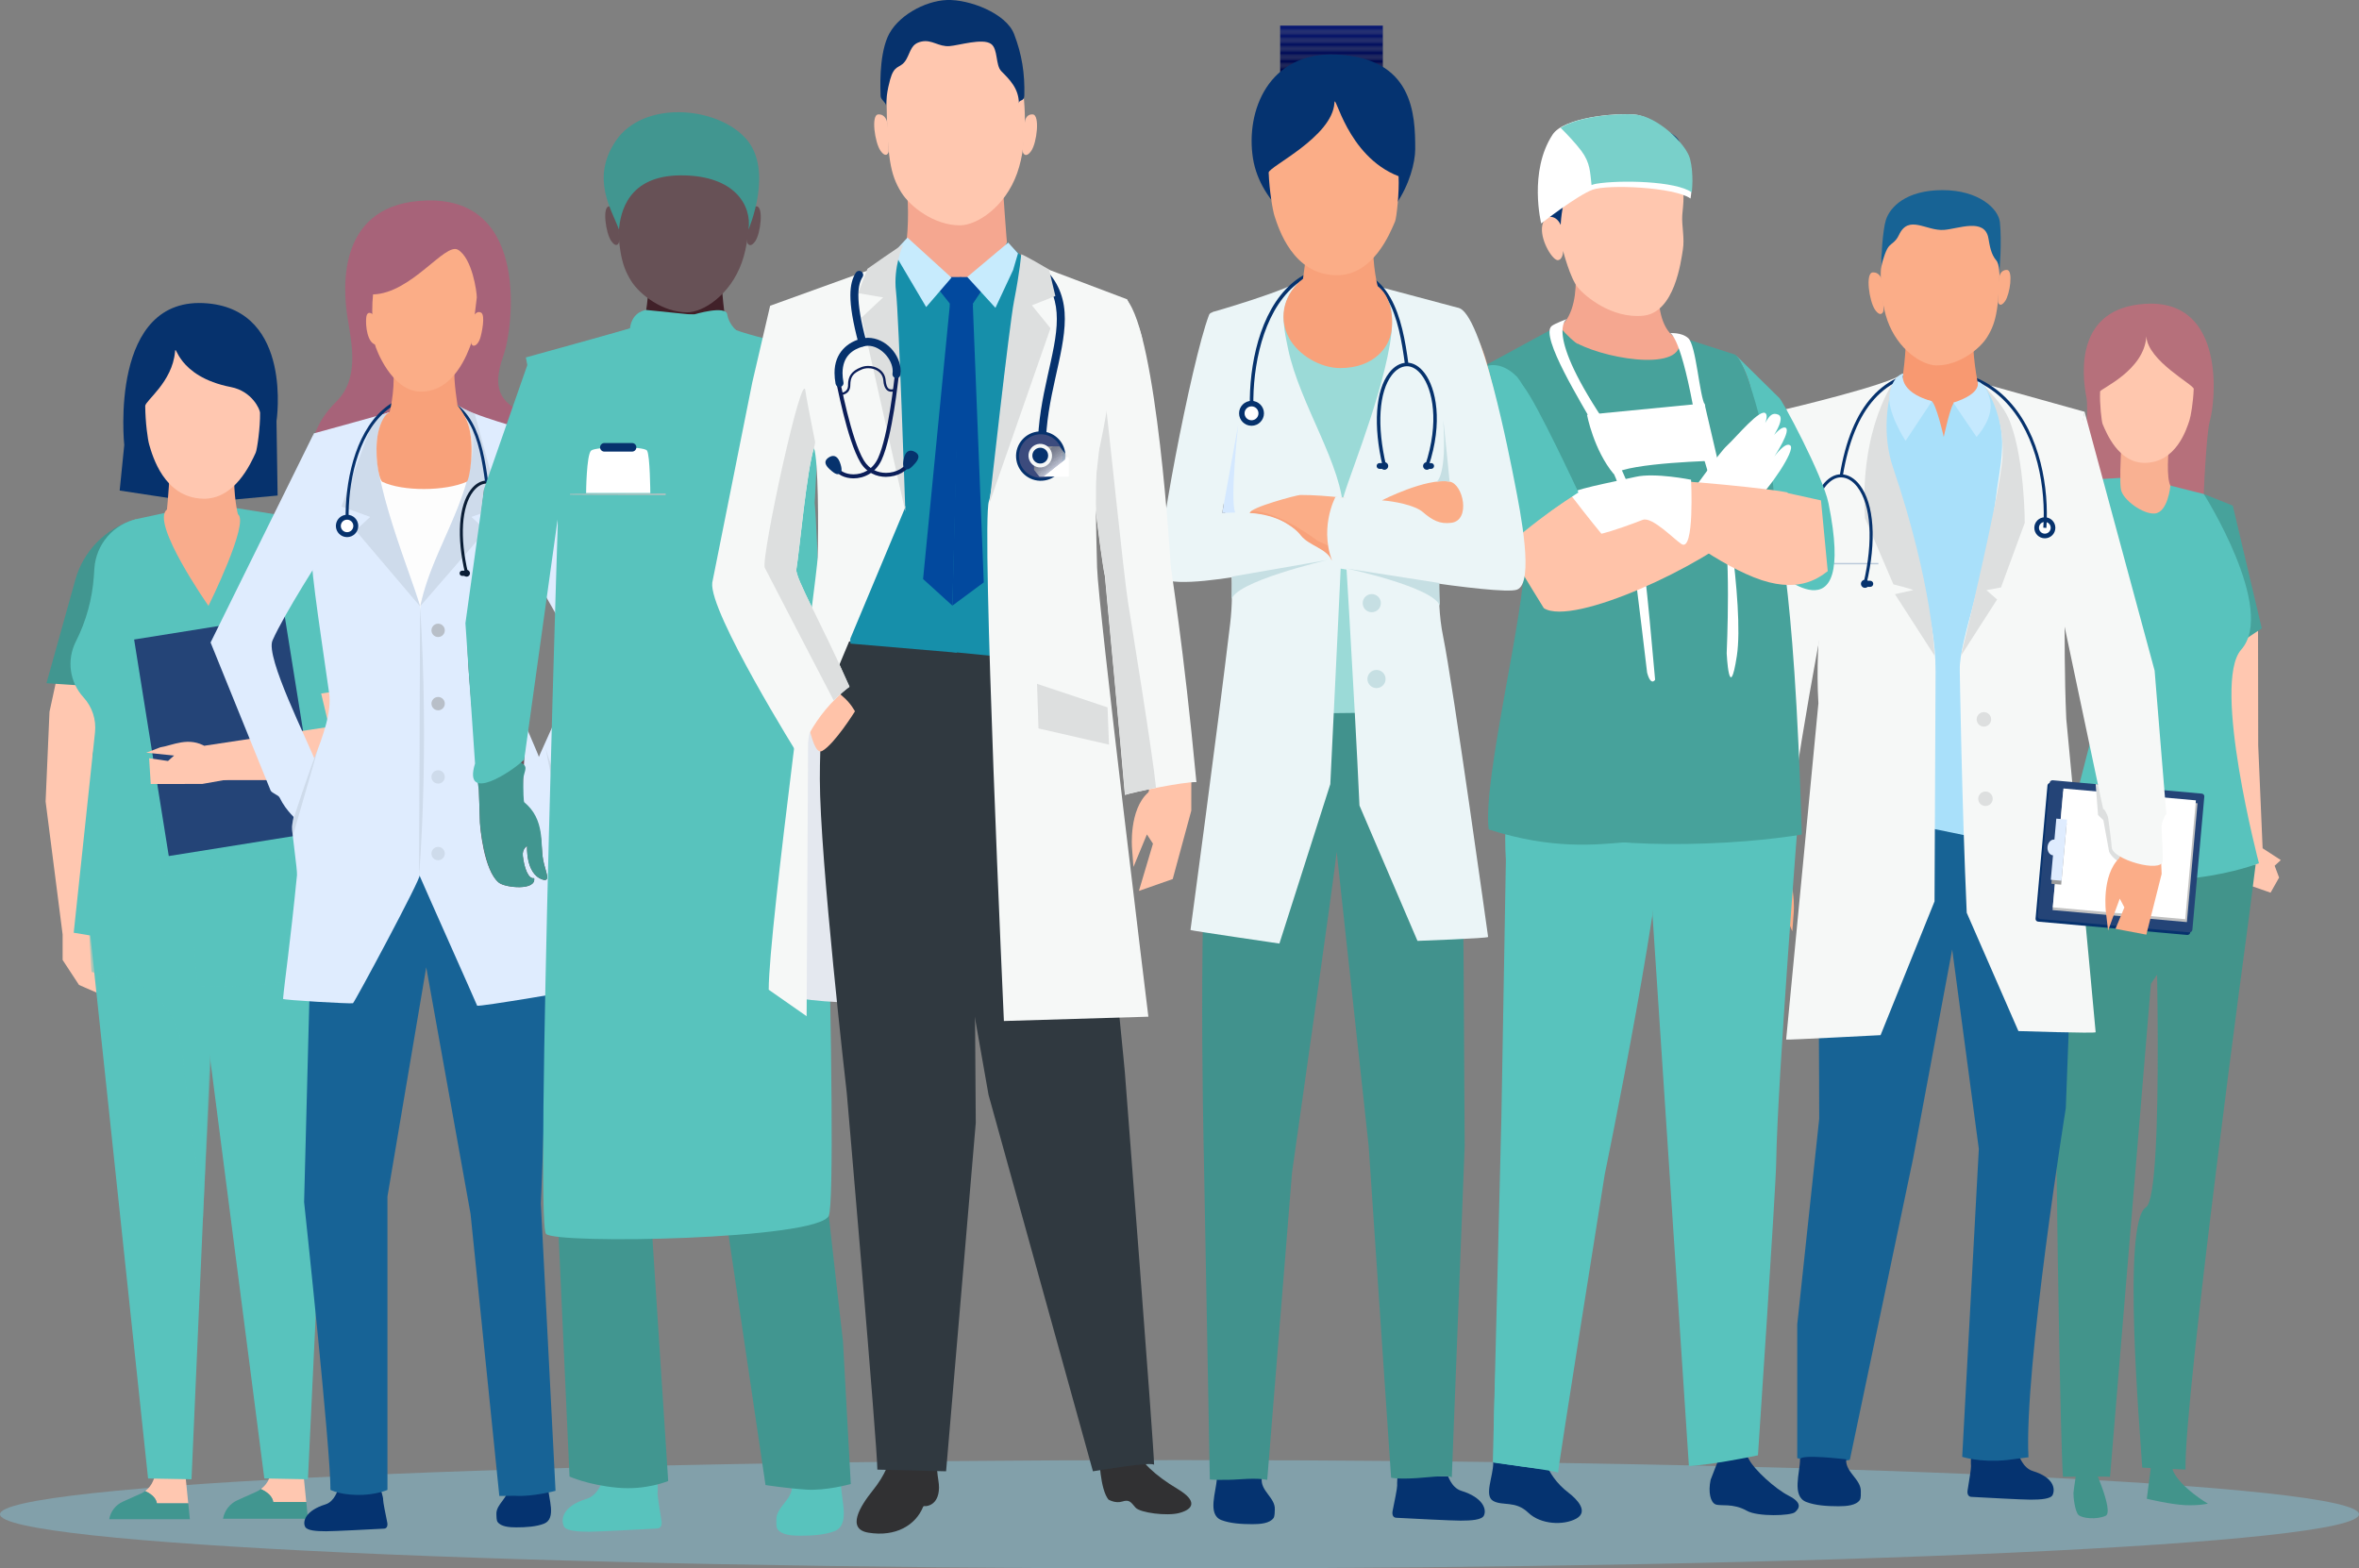 <?xml version="1.0" encoding="UTF-8"?><svg xmlns="http://www.w3.org/2000/svg" viewBox="0 0 1722 1145.11"><rect x="0" y="0" width="1722" height="1145.11" fill="#808080" stroke="none"/><defs><style>.cls-1{fill:#04105c;}.cls-1,.cls-2,.cls-3,.cls-4,.cls-5,.cls-6,.cls-7,.cls-8,.cls-9,.cls-10,.cls-11,.cls-12,.cls-13,.cls-14,.cls-15,.cls-16,.cls-17,.cls-18,.cls-19,.cls-20,.cls-21,.cls-22,.cls-23,.cls-24,.cls-25,.cls-26,.cls-27,.cls-28,.cls-29,.cls-30,.cls-31,.cls-32,.cls-33,.cls-34,.cls-35,.cls-36,.cls-37,.cls-38,.cls-39,.cls-40,.cls-41,.cls-42,.cls-43,.cls-44,.cls-45,.cls-46,.cls-47,.cls-48,.cls-49,.cls-50,.cls-51,.cls-52,.cls-53,.cls-54,.cls-55,.cls-56,.cls-57,.cls-58,.cls-59,.cls-60,.cls-61,.cls-62,.cls-63,.cls-64,.cls-65,.cls-66,.cls-67,.cls-68,.cls-69,.cls-70,.cls-71,.cls-72,.cls-73,.cls-74,.cls-75,.cls-76,.cls-77,.cls-78,.cls-79,.cls-80,.cls-81,.cls-82,.cls-83,.cls-84,.cls-85,.cls-86,.cls-87,.cls-88,.cls-89,.cls-90,.cls-91,.cls-92,.cls-93,.cls-94,.cls-95,.cls-96,.cls-97,.cls-98,.cls-99,.cls-100,.cls-101,.cls-102,.cls-103,.cls-104,.cls-105,.cls-106,.cls-107,.cls-108,.cls-109,.cls-110,.cls-111,.cls-112,.cls-113,.cls-114,.cls-115,.cls-116,.cls-117,.cls-118,.cls-119,.cls-120,.cls-121,.cls-122,.cls-123,.cls-124,.cls-125,.cls-126,.cls-127,.cls-128,.cls-129,.cls-130,.cls-131,.cls-132,.cls-133,.cls-134,.cls-135,.cls-136,.cls-137,.cls-138,.cls-139,.cls-140,.cls-141,.cls-142,.cls-143,.cls-144,.cls-145,.cls-146,.cls-147,.cls-148,.cls-149,.cls-150,.cls-151,.cls-152,.cls-153,.cls-154,.cls-155,.cls-156,.cls-157,.cls-158,.cls-159,.cls-160,.cls-161,.cls-162,.cls-163,.cls-164,.cls-165,.cls-166,.cls-167,.cls-168,.cls-169,.cls-170,.cls-171,.cls-172,.cls-173,.cls-174,.cls-175,.cls-176,.cls-177,.cls-178,.cls-179{stroke-width:0px;}.cls-2{fill:#999;}.cls-3{fill:#a3a3a3;}.cls-4{fill:#bdbdbd;}.cls-5{fill:#010b50;}.cls-6{fill:#b6b6b6;}.cls-7{fill:#c1c1c1;}.cls-8{fill:#c5e9fe;}.cls-9{fill:#cdcdcd;}.cls-10{fill:#ffc3a9;}.cls-11{fill:#dcdcdc;}.cls-12{fill:#051261;}.cls-13{fill:#919191;}.cls-14{fill:#07166c;}.cls-15{fill:#3c4b7d;}.cls-16{fill:#b2b2b2;}.cls-17{fill:#04105d;}.cls-18{fill:#fbad87;}.cls-19{fill:#f3f3f3;}.cls-20{fill:#ffc7af;}.cls-21{fill:#303940;}.cls-22{fill:#07176f;}.cls-23{fill:#949494;}.cls-24{fill:#020d55;}.cls-25{fill:#010a4d;}.cls-26{fill:#bababa;}.cls-27{fill:#010b4f;}.cls-28{fill:#e4e8ef;}.cls-29{fill:#e6e6e6;}.cls-30{fill:#c7ebfd;}.cls-31{fill:#041160;}.cls-32{fill:#030f5a;}.cls-180{isolation:isolate;}.cls-33{fill:#e5e5e5;}.cls-34{fill:#e3e3e3;}.cls-35{fill:#000a4c;}.cls-36{fill:#e0e0e0;}.cls-37{fill:#9c9c9c;}.cls-38{fill:#f9b192;}.cls-39{fill:#c2c2c2;}.cls-40{fill:#d4e8ff;}.cls-41{fill:#9e9e9e;}.cls-42{fill:#a7a7a7;}.cls-43{fill:#989898;}.cls-44{fill:#c4c4c4;}.cls-45{fill:#bac9da;}.cls-46{fill:#bbb;}.cls-47{fill:#081872;}.cls-48{fill:#f5f5f5;}.cls-49{fill:#0a1d35;}.cls-50{fill:#176395;}.cls-51{fill:#b7b7b7;}.cls-52{fill:#f0f0f0;}.cls-53{fill:none;}.cls-54{fill:#dfdfdf;}.cls-55{fill:#b8b8b8;}.cls-56{fill:#9b9b9b;}.cls-57{fill:#aeaeae;}.cls-58{fill:#ebf5f7;}.cls-59{fill:#ddd;}.cls-60{fill:#c7c7c7;}.cls-61{fill:#b3b3b3;}.cls-62{fill:#00094a;}.cls-63{fill:#e0aba4;}.cls-64{fill:#b9b9b9;}.cls-65{fill:#02499e;}.cls-66{fill:#bfbfbf;}.cls-67{fill:#d2d2d2;}.cls-68{fill:#412129;}.cls-69{fill:#bebebe;}.cls-70{fill:#dadada;}.cls-71{fill:#bdc9d7;}.cls-72{fill:#79d0ca;}.cls-73{fill:#f6f6f6;}.cls-74{fill:#a1a1a1;}.cls-75{fill:#244477;}.cls-76{fill:#06156a;}.cls-77{fill:#020c52;}.cls-78{fill:#fff;}.cls-79{fill:#47a29b;}.cls-80{fill:#081770;}.cls-81{fill:#061569;}.cls-82{fill:#07156b;}.cls-83{fill:#32ab9c;}.cls-84{fill:#020c53;}.cls-85{fill:#053370;}.cls-86{fill:#a9e0fa;}.cls-87{fill:#030f5b;}.cls-88{fill:#030f59;}.cls-89{fill:#ededed;}.cls-90{fill:#a76379;}.cls-91{fill:#969696;}.cls-92{fill:#a0a0a0;}.cls-93{fill:#9f9f9f;}.cls-94{fill:#f8f8f8;}.cls-95{fill:#9d9d9d;}.cls-96{fill:#168faa;}.cls-97{fill:#0b1e59;}.cls-98{fill:#b1b1b1;}.cls-99{fill:#d5d5d5;}.cls-100{fill:#b0b0b0;}.cls-101{fill:#fafafa;}.cls-102{fill:#84bfd3;}.cls-103{fill:#e2e2e2;}.cls-104{fill:#061468;}.cls-105{fill:#d3d3d3;}.cls-106{fill:#020e56;}.cls-107{fill:#00094b;}.cls-181{opacity:.5;}.cls-181,.cls-182{mix-blend-mode:multiply;}.cls-108{fill:#081871;}.cls-109{fill:#a2a2a2;}.cls-110{fill:#010c51;}.cls-111{fill:#07176e;}.cls-112{fill:#061466;}.cls-113{fill:#eee;}.cls-114{fill:#fbad88;}.cls-115{fill:#cbcbcb;}.cls-116{fill:#dfecfe;}.cls-117{fill:#d1d1d1;}.cls-118{fill:#b5b5b5;}.cls-119{fill:#051262;}.cls-120{fill:#419690;}.cls-121{fill:#d9d9d9;}.cls-122{fill:#04115f;}.cls-123{fill:#a5a5a5;}.cls-124{fill:#051365;}.cls-125{fill:#a8a8a8;}.cls-126{fill:#a6a6a6;}.cls-127{fill:#030e57;}.cls-128{fill:#010b4e;}.cls-129{fill:#f5a790;}.cls-130{fill:#42948b;}.cls-131{fill:#acacac;}.cls-132{fill:#9a9a9a;}.cls-133{fill:silver;}.cls-134{fill:#030e58;}.cls-135{fill:#020d54;}.cls-136{fill:#ebebeb;}.cls-137{fill:#c6c6c6;}.cls-138{fill:#c5c5c5;}.cls-139{fill:#a9a9a9;}.cls-140{fill:#9bdad7;}.cls-141{fill:#979797;}.cls-142{fill:#b6707b;}.cls-143{fill:#d6d6d6;}.cls-144{fill:#051263;}.cls-145{fill:#cfcfcf;}.cls-146{fill:#ffc7ae;}.cls-147{fill:#e8e8e8;}.cls-148{fill:#c9c9c9;}.cls-149{fill:#fdfdfd;}.cls-150{fill:#061467;}.cls-151{fill:#cacaca;}.cls-152{fill:#04115e;}.cls-153{fill:#b4b4b4;}.cls-154{fill:#c6dfe3;}.cls-155{fill:#f89971;}.cls-156{fill:#afafaf;}.cls-157{fill:#dddfdf;}.cls-158{fill:#ababab;}.cls-159{fill:#f6f8f7;}.cls-160{fill:#07166d;}.cls-161{fill:#eaeaea;}.cls-162{fill:#06326d;}.cls-163{fill:#051364;}.cls-164{fill:#675156;}.cls-165{fill:#313133;}.cls-166{fill:#176396;}.cls-167{fill:#fcfcfc;}.cls-168{fill:#959595;}.cls-169{fill:#cecece;}.cls-170{fill:#f2f2f2;}.cls-171{fill:#aaa;}.cls-172{fill:#41928d;}.cls-173{fill:#d8d8d8;}.cls-174{fill:#f9ac8c;}.cls-175{fill:#a4a4a4;}.cls-176{fill:#f8a17a;}.cls-177{fill:#ffc7b0;}.cls-178{fill:#58c3bd;}.cls-179{fill:#adadad;}</style></defs><g class="cls-180"><g id="Layer_2"><g id="_Ñëîé_1"><g class="cls-181"><path class="cls-102" d="M1722,1105.55c0,21.85-385.48,39.56-860.99,39.56S0,1127.4,0,1105.55s385.48-39.56,861.01-39.56,860.99,17.71,860.99,39.56Z"/></g><path class="cls-164" d="M765.58,547.85s.31,17.56.51,23.76c.09,2.87.77,33.92-12.86,51.9-7.34,10.49-26.38,18.82-25.29,9.5,1.02-8.75,11.09-27.12,9.8-35.87-.74-5.06-4.72-6.87-4.72-6.87,0,0,2.33,19.86-9.61,24.75-6.66,2.73-2.37-6.26-1.39-14.17,1.44-11.66-3.18-28.87,11.33-42.29,2.27-2.23,1.26-32.42,1.26-32.42.16-14.38-14.85-81.96-14.85-81.96l-30.46-130.78,63.07,29.68s11.21,60.1,14.6,82.26c3.39,22.16-1.38,122.53-1.38,122.53Z"/><path class="cls-120" d="M719.74,247.74l35.88,92.79c3.77,18.08-58.68,23.6-58.68,23.6l-18.52-61.68,28.89-54.71h12.44Z"/><polygon class="cls-120" points="515.09 371.42 519.54 290.12 511.84 342.04 515.09 371.42 515.09 371.42"/><path class="cls-120" d="M733.26,542.95c-.02,2.17,1.47,4.79,1.39,6.75-.2,4.55-.59,8.13-1.31,8.85-14.51,13.42-9.89,30.63-11.33,42.29-.98,7.92-5.27,16.91,1.39,14.17,11.94-4.89,9.61-24.75,9.61-24.75,0,0,3.98,1.81,4.72,6.87,1.29,8.74-8.78,27.11-9.8,35.87-1.09,9.33,17.95,1,25.29-9.5,14.26-18.26,12.86-51.9,12.86-51.9-.15-4.66-.34-11-.44-17.43l1.31-7.61c-.05-8.41-33.61-12.09-33.7-3.62Z"/><path class="cls-177" d="M1651.65,619.35l-3.23-75.16-.14-92.57c-13.06,5.05-16.41,3.99-18.34,17.86l-8.04,57.66,1.28,39.86,11.98,58.29.85,11.28,8.09,10.52,13.35,4.65,6.22-11.04-3.25-8.63,4.51-4.13-13.27-8.61Z"/><path class="cls-142" d="M1611.17,430.19s-26.78,21.09-56.84,21.09-47.9-33.53-47.9-33.53c8.63-13.41,19.45-113.14,16.66-127.22-3.62-18.27-7.95-65.64,42.95-68.71,59.37-3.58,51.14,72.41,47.01,85.71-3.29,10.61-8.68,115.71-1.88,122.65Z"/><path class="cls-130" d="M1516.74,1059.31c3.79-.04,7.58.07,11.37.37l-.88,8.72s16.32,35.32,9.78,38.29c-6.54,2.96-17.42,1.9-19.89-.76-2.47-2.66-3.68-12.99-3.57-15.88.11-2.89,2.93-17.88,3.3-27.5.02-.65-.02-1.77-.11-3.23Z"/><path class="cls-130" d="M1585.8,1070.26c.05,1.81.2,3.08.48,3.69,5.57,12.3,25.41,23.85,25.41,23.85,0,0-6.1,1.49-16.44,1.1-10.34-.4-28.14-4.66-28.14-4.66l2.85-22.2s-.05-.85-.15-2.38l15.99.61Z"/><path class="cls-146" d="M1476.66,515.7l34.89-77.96-45.85-10.68-19.98,87.69c0,9.22,44.78,106.34,44.78,106.34l3.53,4.45c-3.26-.45-7.08-.62-7.74.89-.81,1.85,7.21,3.88,12.4,4.98l1.69,2.13-5.04.7s-10.22-2.36-10.22,1.09,24.55,2.51,24.55,2.51l4.16-21.93-21.07-19.89-16.09-80.31Z"/><polygon class="cls-79" points="1608.72 360.7 1629.87 369.16 1651.02 458.78 1628.67 473.58 1608.72 360.7"/><path class="cls-130" d="M1566.46,881.44c14.25-8.71,6.58-236.98,6.58-236.98l73.51-13.34-4.75,37.38s-47.82,353.8-46.43,404.42l-31.59-1.41c-1.53-25.01-14.97-179.29,2.68-190.08Z"/><path class="cls-130" d="M1505.89,1078.22c-1.94-29.93-4.08-181.65-4.08-181.65,0,0-1.06-116.9-3.83-180.79-1.39-32.01,1.16-64.07,7.61-95.45h0l106.09-6.67-5.87,34.3-17.9,44.22-17.79,26.02-29.86,360.02c-5.58-.45-28.78-.06-34.38,0Z"/><path class="cls-178" d="M1559.33,348.21l49.4,12.49s53.3,84.27,27.26,113.64c-21.59,24.35,12.97,155.91,12.97,155.91,0,0-69.29,27.67-145.94.09l30.17-117.29s-49.95-145.01-32.27-161.39l58.41-3.44Z"/><path class="cls-83" d="M1500.92,351.65h0l-51.22,77.42,60.85,21.74,5.25-28.98s-10.12-45.87-14.88-70.18Z"/><path class="cls-38" d="M1584.99,303.24c.53.58-.32,7.45-1.18,16.12-1.22,12.44-2.44,28.82.51,35.31,0,0-1.74,19.45-11.44,20.24-8.44.68-23.3-9.86-24.68-17.63-1.85-10.44,2.38-62.12,2.38-62.12l34.41,8.08Z"/><path class="cls-146" d="M1533.01,285.83c-.43,8.71,1.09,22.01,1.84,23.78,2.77,6.56,11.6,28.23,30.44,28.32,23.3.11,30.87-24.77,32.95-31.05.98-2.96,2.72-13.07,3.11-22.95.12-3.07-33.55-20.37-34.59-38.4-1.43,25.04-33.64,38.3-33.74,40.3Z"/><path class="cls-114" d="M1373.63,204.44s-1.09-5.87-6.61-5.54c-5.52.33-2.54,21.1,1.66,27.17,4.2,6.08,6.41,1.87,6.23,0-.18-1.87.14-16.76-1.28-21.63Z"/><path class="cls-85" d="M1438.78,1063.83s-.21,4.34,0,6.57c.14,1.53-1.47,11.5-2.48,17.57-.46,2.74.49,4.76,2.67,4.88,10.05.53,36.92,2.04,43.2,2.04,7.63,0,14.86-.52,16.21-3.49,2.01-4.46.78-12.74-14.45-17.39-7.63-2.33-9.93-11.82-9.93-10.17h-35.21Z"/><path class="cls-50" d="M1425.04,693.2l-28.43,152.1-46.25,220.36s1.06.64-13.46,1.65c-13.55.95-24.97-2.78-24.97-2.78v-97.61l16.03-150.08c0-78.93-1.85-150.02,2.73-239.91,0,0,97.44-.24,179.71-.24,4.9,74.27.52,148.33-2.43,232.33,0,0-30.54,190.24-27.26,254.93l-16.23,2.08c-19.51,1.84-32.13-2.41-32.13-2.41l12.13-224.8-19.45-145.64h0Z"/><path class="cls-85" d="M1347.65,1065.45c-.7,9.35,10.76,14.43,10.69,23.2-.01,1.69.2,5.13-.73,6.48-2.78,4.06-9.79,4.57-15.58,4.57-8.33,0-16.92-.58-23.45-3.1-10.92-4.21-4.6-21.54-4.6-31.15,0-4.09,33.67,0,33.67,0Z"/><polygon class="cls-86" points="1382.75 277.34 1407.67 259.66 1425.7 259.96 1443.6 278.86 1476.39 291.44 1462.8 615.67 1376.71 598.04 1361.37 319 1382.75 277.34"/><path class="cls-159" d="M1430.58,489.3c-.54-22.07,19.64-69.98,26.44-126.37,1.94-16.04,6.05-32.49,3.89-48.57-1.4-10.41-5.53-31.06-17.31-35.49l78.08,21.77-14.93,82.67c1.88,14.8-1.11,80.91,1.56,141.5,0,0,19.49,206.21,21.45,228.81.08.99-56.39-.85-56.39-.85l-37.72-86.37c-3.59-80.41-5.08-177.09-5.08-177.09Z"/><path class="cls-159" d="M1412.89,489.8c.19-42.34-16.91-82.66-27.26-123.07-6.52-25.49-21.67-72.38,3.59-93.98-9.49,8.12-85.4,25.96-85.4,25.96l28.43,96.26c1.51,21.15-7.89,68.46-4.87,118.5l-23.55,245.52c-.1.39,68.93-3.23,68.93-3.23l39.39-97.67s.76-168.25.76-168.29Z"/><path class="cls-157" d="M1383.61,276.73s-26.37,34.35-22.24,101.56l20.75,48.33s15.48,3.95,14.35,4.24c-1.13.29-13.21,2.94-13.21,2.94l28.94,44.93s-1.27-51.65-30.46-137.78c-7.59-22.4-4.96-49.2,1.87-64.22Z"/><path class="cls-157" d="M1442.91,525.2c0,2.92,2.37,5.29,5.28,5.29s5.29-2.37,5.29-5.29-2.37-5.29-5.29-5.29-5.28,2.37-5.28,5.29Z"/><path class="cls-157" d="M1444.05,583.18c0,2.92,2.37,5.28,5.28,5.28s5.29-2.37,5.29-5.28-2.37-5.29-5.29-5.29-5.28,2.37-5.28,5.29Z"/><rect class="cls-45" x="1330.98" y="411.01" width="40.19" height="1"/><path class="cls-114" d="M1297.88,627.38c13.84,12.25,11.47,39.31,11.47,39.31l-1.01,13.28-9.5-22.95-4.27,6.52,9.9,33.33-23.84-8.36-13.1-48.26c.06-5.8-.02-22.23-.02-22.23l32.29-20.95s-4.09,28.24-1.92,30.28Z"/><path class="cls-159" d="M1303.82,298.71l-32.14,167.7-9.45,130.9c-.03,2.33-.29,29.75,0,32.88.84,9.17,43.59.53,43.59-8.4,0-2.7,1.98-27.44,2.24-30.03,5.29-53.71,32.3-189.11,32.3-189.11l-36.55-103.94Z"/><rect class="cls-162" x="1495.96" y="570.47" width="101.7" height="113.36" rx="2" ry="2" transform="translate(784.28 2111.9) rotate(-84.89)"/><rect class="cls-75" x="1497.32" y="568.45" width="101.7" height="113.36" rx="2" ry="2" transform="translate(787.47 2111.39) rotate(-84.88)"/><g class="cls-182"><rect class="cls-7" x="1507.54" y="576.16" width="87.11" height="98.47" transform="translate(789.89 2114.54) rotate(-84.88)"/></g><rect class="cls-78" x="1507.03" y="574.78" width="87.11" height="97.1" transform="translate(791.48 2112.15) rotate(-84.88)"/><g class="cls-182"><rect class="cls-56" x="1480.59" y="619.65" width="44.81" height="7.16" transform="translate(747.66 2064.36) rotate(-84.86)"/></g><rect class="cls-116" x="1480.51" y="616.4" width="44.81" height="7.85" transform="translate(750.21 2061.5) rotate(-84.85)"/><path class="cls-116" d="M1494.63,618.31c-.29,3.19,1.5,5.95,3.98,6.17,2.48.23,4.73-2.18,5.01-5.36.29-3.19-1.5-5.95-3.98-6.17-2.48-.23-4.73,2.18-5.01,5.37Z"/><path class="cls-157" d="M1529.76,572.43l1.76,22.6,3.87,3.78,4.19,22.91s1.57,4.53,8.59,8.31c7.02,3.77-9.2-56.3-9.2-56.3l-9.2-1.28Z"/><path class="cls-114" d="M1547.08,626.42c-13.32,12.82-9.8,39.76-9.8,39.76l1.56,13.23,8.52-23.33,3.37,6.41-6.49,15.63,22.52,4.26,11.18-44.35c-.31-5.79-.92-22.21-.92-22.21l-33.15-19.57s5.27,28.05,3.2,30.18Z"/><path class="cls-159" d="M1521.68,300.64l51.13,188.97s8.75,107.59,8.62,105.26c-.13-2.33-3.71,6.25-3.59,8.38.69,13.02,1.03,22.14.87,25.27-.46,9.2-36.85-.95-37.22-9.88-.11-2.7-1.08-10.44-2.57-21.36-.32-2.31-3.87-8.63-3.51-6.04.37,2.59-38.44-181.82-38.44-181.82l24.72-108.79Z"/><path class="cls-157" d="M1449.01,282.84s13.12,11.33,18.44,25.59c10.57,28.32,10.57,73.25,10.57,73.25l-17.36,47.2-10.63,1.97,7.8,6.81-26.37,41.06s28.9-119.06,30.27-144.75c1.73-32.47-12.71-51.13-12.71-51.13Z"/><path class="cls-162" d="M1327.34,426.59c-11.56-34.85-5.66-60.66,2.9-72.16,4.02-5.4,9.01-8.31,13.86-8.15,4.99.15,9.65,2.86,13.48,7.84,10.53,13.71,12.36,40.77,4.89,72.37l-2.2-.52c7.31-30.95,5.63-57.3-4.49-70.48-3.4-4.43-7.46-6.83-11.75-6.96-4.16-.15-8.41,2.45-11.98,7.24-8.24,11.07-13.86,36.07-2.57,70.1l-2.14.71Z"/><path class="cls-162" d="M1358.44,426.24c0,1.62,1.31,2.94,2.94,2.94s2.94-1.31,2.94-2.94-1.31-2.94-2.94-2.94-2.94,1.31-2.94,2.94Z"/><circle class="cls-162" cx="1328.41" cy="426.24" r="2.94"/><path class="cls-162" d="M1361.2,426.24c0,1.24,1.01,2.25,2.25,2.25h1.72c1.24,0,2.25-1,2.25-2.25h0c0-1.24-1.01-2.25-2.25-2.25h-1.72c-1.24,0-2.25,1-2.25,2.25h0Z"/><path class="cls-162" d="M1322.82,426.24c0,1.24,1.01,2.25,2.25,2.25h1.72c1.24,0,2.25-1,2.25-2.25h0c0-1.24-1.01-2.25-2.25-2.25h-1.72c-1.24,0-2.25,1-2.25,2.25h0Z"/><path class="cls-162" d="M1484.99,385.34c0,4.24,3.44,7.68,7.68,7.68s7.68-3.44,7.68-7.68-3.44-7.68-7.68-7.68-7.68,3.44-7.68,7.68Z"/><path class="cls-78" d="M1488.38,385.34c0,2.37,1.92,4.29,4.29,4.29s4.29-1.92,4.29-4.29-1.92-4.29-4.29-4.29-4.29,1.92-4.29,4.29Z"/><path class="cls-162" d="M1493.8,385.42l-2.25-.15c1.93-28.05-4.12-66.72-26.9-91.12-13.49-14.45-30.9-21.78-51.76-21.78-36.78,0-59.56,25.31-67.71,75.22l-2.23-.36c8.35-51.17,31.88-77.11,69.94-77.11,21.5,0,39.48,7.57,53.41,22.49,23.27,24.92,29.46,64.29,27.5,92.81Z"/><path class="cls-155" d="M1390.23,238.81c2.61,9.06-.99,33.42-1.59,38.5-.49,4.12,6.2,12.42,21.02,15.4,3.44.69,9.22,26.3,9.22,26.3,0,0,5.23-24.53,7.79-25.01,13.73-2.61,17.6-11.83,17.6-11.83,0,0-6.07-27.36-2.91-42.25l-51.13-1.1Z"/><path class="cls-8" d="M1425.82,293.99l17,25.01s12.66-13.29,9.93-26.47c-2.74-13.18-9.23-14.12-9.23-14.12,0,0,4.21,8.59-17.69,15.58Z"/><path class="cls-8" d="M1410.18,292.99l-19.15,28.86s-14.38-21.8-11.64-34.98c2.74-13.18,9.84-14.12,9.84-14.12,0,0-4.18,13.02,20.96,20.24Z"/><path class="cls-114" d="M1418.76,141.71s41.51,5.62,41.12,43.06c-.42,39.66-2.31,50.02-9.26,61.26-5.65,9.14-20.85,20.77-36.85,20.76-10.82,0-28.48-11.65-35.97-32.73-7.49-21.08-4.9-49.12-2-61.77,2.24-9.75,17.99-31.43,42.96-30.6Z"/><path class="cls-50" d="M1457.21,190.11c-3.88-4.53-4.76-10.69-5.73-16.18-2.67-15.06-21.72-6.92-32.37-6.09-12.92,1.01-25.84-11.54-32.9,3.66-2.91,6.26-6.56,6.06-8.69,10.36-2.31,4.67-4.48,12.03-4.57,16.41.2-10.52,1.36-30.05,3.66-37.53,2.94-9.56,14.8-21.93,41.36-21.93s40.91,13.61,41.92,23.53c1.4,13.73-.17,33.94-.32,38.78,0,0,.09-8.16-2.35-11.01Z"/><path class="cls-114" d="M1459.55,201.73s.91-4.91,5.53-4.64c4.62.28,2.13,17.66-1.39,22.74-3.51,5.09-5.36,1.56-5.21,0,.15-1.56-.12-14.03,1.07-18.11Z"/><path class="cls-85" d="M1248.71,1080.38c-1.95,9.2-.03,16.55,3.64,17.98,3.69,1.45,12.63-1.12,22.88,4.68,7.75,4.42,32,3.67,35.03,1.01,2.65-2.34,6.29-6.49-4.54-12.03-10.32-5.25-25.02-19.14-28.59-25.79-3.58-6.7-3.19-2.3-3.19-2.3l-19.57,1.85-5.66,14.61Z"/><path class="cls-178" d="M1313.05,591.5s-15.55,196.73-16.49,257.61c-.3,19.21-13.29,213.4-13.29,213.4-35.33,7.34-50.42,7.83-50.42,7.83l-26.59-402.53c2.93-66.97-18.06-144.27-18.06-144.27l124.86,67.97Z"/><path class="cls-85" d="M1096.74,1060.89l28.47-4.09s1.42,19.06,19.74,33.01c6.37,4.81,14.89,13.86,5.66,18.93-9.26,5.05-25.85,4.45-35.11-4.41-9.25-8.86-18.53-4.68-25.45-8.48-6.95-3.79,0-17.93,0-28.04l6.69-6.91Z"/><path class="cls-178" d="M1214.91,583.26c2.78,50.23-43.49,274.1-43.49,274.1,0,0-34.52,216.57-34.04,217.85-.49-1.28-46.98-7.33-46.98-7.33,0,0-1.85-142.32,22.3-231.63,14.74-54.46-18.56-266.02-12.99-277.19,5.57-11.16,115.2,24.2,115.2,24.2Z"/><path class="cls-178" d="M1095.97,815.78l3.28-187.88c-2.79-44.64,6.97-66.96,12.55-92.09,0,0,72.45-39.07,64.09,8.36-6.94,39.44-28.02,201.83-37.32,247.9-12.09,40-10.96,64.28-13.77,98.13-2.81,33.68-1.95,125.36.22,182.27-19.06-2.1-35.29-5.06-35.29-5.06l6.24-251.63Z"/><path class="cls-129" d="M1213.22,275.2c-27.05,1.76-89.31-29.51-84.14-31.04,31.01-8.95,18.83-61.79,18.83-61.79l9.13,5.99c.02-.33.03-.59.03-.59l53.27-5.44,2.32,9.31s-11.22,54.15,19.43,58.5c7.42,1.04,4.7,23.55-18.86,25.07Z"/><path class="cls-63" d="M1301.24,321.1c10.68,25.84,17.52,48.82,15.12,56.04-2.41,7.25-33.95-10.33-33.95-10.33l-2.89-52.61,21.72,6.89Z"/><path class="cls-178" d="M1206.27,337.91c-11.43-1.08,78.14,11.2,77.75,6.98-3.54-38.63-.93-63.33-16.7-85.34l31.19,30.7c1.49-.25,32.19,57.14,36.25,77.21,21.16,104.64-39.92,48.3-39.92,48.3,0,0-73.22-76.42-88.57-77.85Z"/><path class="cls-63" d="M1088.92,364.77c-9.19,18.51,47.54,65.89,64.22,66.21,16.65.37,70.37-.48,109.72-50.3l-22.01-24.79-76.05,14.57-27.44-35.03s-29.58-8.73-48.44,29.34Z"/><path class="cls-79" d="M1151.44,250.79c24.42,12.63,82.73,20.91,73.7-5.2l41.34,13.27c9.64,5.99,26.97,76.06,28.33,101.15,1.37,25.07,14.88,53.95,20.43,249.27-66.88,11.15-169.99,8.69-176.36-5.86-6.39-14.54,12.58-352.63,12.58-352.63Z"/><path class="cls-79" d="M1137.64,237.72l-54.65,29.74c-8.88,2.75-1.89,28.95,10.16,45.04,12.05,16.11,17.44,63.33,19.24,96.76,1.83,33.42-30.46,160.26-25.67,196.31,46.43,14.88,78.01,11.17,100.31,9.31,13.91-1.15-11.89-248.84-13.94-286.02-1.06-19.51-17.3-76.12-17.3-76.12,0,0-3.6,1.74-18.15-15.01Z"/><path class="cls-78" d="M1163.35,310.49c-8.01-14.84-39.54-65.03-30.72-72.43,2.21-1.85,11.24-5.16,11.24-5.16,0,0-18.16,8.53,30.63,79.67,11.94,14.75-11.15-2.07-11.15-2.07Z"/><path class="cls-78" d="M1244.81,296.3c-4.38-6.79-6.51-44.3-12.52-49.48-5.08-4.44-13.25-3.55-13.25-3.55,0,0,6.84.34,16.64,52.14,2.7,12.28,9.13.88,9.13.88Z"/><path class="cls-78" d="M1252.05,331.88c4.67,10.21,21.38,110.67,15.8,146.95-5.58,36.27-7.42-1.86-7.42-1.86,0,0,3.7-79.98-3.71-101.38-7.47-21.4-14.87-47.44-14.87-47.44l10.2,3.73Z"/><path class="cls-78" d="M1175.66,340.94c11.36,21.17,14.87,51.16,26.69,150.21,2.81,10.24,5.83,5.13,5.83,5.13-11.49-131.61-14.79-131.57-27.43-159.98-3.22-7.28-5.09,4.64-5.09,4.64Z"/><path class="cls-78" d="M1232.09,361.86c8.46-8.99,21.53-29.98,28.8-36.73,6.35-5.81,24.48-27.88,28.09-23.18,3.63,4.65-8.84,21.2-12.05,23.83,12.59-14.1,13.03-26.34,21.01-23.12,8.01,3.2-11.86,27.5-11.86,27.5,0,0,11.24-18.9,16.85-18.03,5.64.91-7.75,21.23-7.75,21.23,0,0,8.28-11.51,11.81-8.01,3.56,3.48-15.03,31.41-26.72,41.76-11.64,10.43-48.19-5.26-48.19-5.26Z"/><path class="cls-10" d="M1167.79,381.42c-33.75-33.09-78.83-100.11-95.25-92.46-15.67,7.27-1.45,32.37-.13,56.26.67,12.5,54.55,98.81,54.55,98.81,21.44,13.7,118.14-32.03,145.78-58.49,2.59-15.05-43.29-13.76-50.3-14.89-23.71.54-49.72,15.58-54.65,10.77Z"/><path class="cls-10" d="M1213.34,379.88c8.1-21.83-5.19-27.68-4.41-29.77,40.97,1.94,103.34,9.33,95.59,9.76l24.75,5.46,4.93,51.66c-7.17,5.46-22.59,17.02-53.95,4.49-31.41-12.55-66.92-41.6-66.92-41.6Z"/><path class="cls-78" d="M1227.45,397.22c-5.36-3.4-21.49-20.32-28.35-17.67-21.46,8.3-30.12,10.12-30.12,10.12,0,0-9.86-11.88-22.35-28.25-2.69-3.49,30.05-9.28,47.21-13.25,14.19-3.28,40.59,2.08,40.59,2.08,0,0,2.69,53.13-6.98,46.97Z"/><path class="cls-178" d="M1107.6,275.38c9.27,11.14,44.12,83.69,44.12,83.69,0,0-57.14,39.08-57.14,48.38,0,0-57.12-104.18-15.77-136.72,14.75-11.64,28.79,4.65,28.79,4.65Z"/><path class="cls-178" d="M1112.25,282.36c9.3,11.14,39.94,77.18,39.94,77.18,0,0-16.76,10.68-32.35,22.02-14-18.23-39.41-89.91-26.64-108.52,0,0,.76-.2,1.95-.47,9.34.41,17.1,9.79,17.1,9.79Z"/><path class="cls-78" d="M1244.17,294.45l9.75,41.86s-64.78,1.38-75.95,9.76c-14.62-17.46-19.51-43.26-19.51-43.26l85.71-8.35Z"/><path class="cls-85" d="M1228.83,141.15s1.23-31.27-3.62-39.1c-7.73-12.47-61.29-21.23-83.24-4.26-11.37,8.79-14.96,48.72-11.94,62.87,3.02,14.15,86.42-1.23,98.8-19.51Z"/><path class="cls-20" d="M1193.45,118.08c14.93,0,25.3-3.18,28.37-1.27,3.07,1.91,1.38,8.15,3.49,11.86,5.55,9.72,3.19,21.05,2.69,28.51-.5,7.46,1.83,16.66.45,25.09-1.38,8.43-5.93,45.85-28.83,48.21-22.89,2.35-42.49-14.01-47.97-20.76-5.58-6.87-10.64-26.54-10.64-26.54,0,0,.12,5.95-3.55,6.74-3.67.79-12.56-13.24-11.87-23.52.68-10.29,10.12-10.44,13.67-2.17,0,0,.3-12.96,5.03-25.81,1.72-4.68,9.36-7.94,12.22-19.37,1.86-7.43,18.61-.95,36.95-.95Z"/><path class="cls-78" d="M1234.03,144.94c-11.74-8.39-60.32-10.46-71.4-6.46-11.08,3.98-37.6,24.67-37.6,24.67,0,0-9.37-37.9,8.32-64.89,8.07-12.27,44.26-15.97,60.14-14.59,15.87,1.39,37.35,24.43,40.21,35.57,2.88,11.15.33,25.7.33,25.7Z"/><path class="cls-72" d="M1193.92,83.66c15.9,1.38,36.93,21.23,39.78,32.37,2.88,11.15,1.26,24.42,1.26,24.42-11.72-8.41-52.65-9.17-69.75-6.3-.98.16-2.86.7-3.43.96-1.06-9.21-.84-16.14-7.5-25.04-4.31-5.7-10.26-11.98-15.08-16.76,13.1-8.31,41.22-10.83,54.71-9.65Z"/><polygon class="cls-140" points="943.38 209.53 968.81 192.35 987.06 188.04 1005.74 209.08 1037.93 219.62 1030.44 552.46 936.96 553.96 922.52 247.28 943.38 209.53"/><path class="cls-85" d="M1020.15,1077.89s-.39,4.53-.27,6.84c.09,1.6-2,11.98-3.3,18.3-.59,2.86.32,4.96,2.57,5.08,10.46.55,40.44,2.1,46.98,2.1,7.95,0,15.51-.55,17.04-3.65,2.28-4.64-.74-13.27-16.41-18.1-7.85-2.42-9.86-12.31-9.93-10.59l-36.69.02Z"/><path class="cls-85" d="M921.05,1079.42c-1.04,9.11,9.93,14.05,9.53,22.59-.08,1.64,0,4.99-.95,6.32-2.87,3.95-9.72,4.45-15.35,4.46-8.11,0-16.46-.56-22.72-3-10.48-4.09-3.67-20.97-3.3-30.34.16-3.99,32.79-.02,32.79-.02Z"/><path class="cls-172" d="M975.74,621.92c-1,12.14-32.61,234.27-32.61,234.27l-18.09,224.28s-4.74-1.52-19.61-.48c-13.89.98-22.29.15-22.29.15l-4.37-236.41s-6.12-247.19,9.07-293.71c0,0,24.83-28.6,53.53-29.01,29.27-.41,65.52-.77,92.58-.52,16.54.16,26.8,28.68,32.77,29.42,1.2,32,2.45,286.53,2.45,286.53l-9.41,242.37s1.59-2.13-18.81-.2c-20.02,1.9-25.49.2-25.49.2l-16.37-242.05-23.35-214.83Z"/><path class="cls-58" d="M979.99,366.25c.14-7.53,26.64-68.59,34.52-114.54,4.06-23.64.14-36.52-8.76-42.63l58.68,15.66,3.96,87.06c1.89,14.85-27.18,93.36-14.93,152.97,7.09,34.48,32.82,219.29,32.82,219.29.09.99-51.56,2.87-51.56,2.87l-42.35-98.82c-3.59-80.53-12.4-221.32-12.39-221.85Z"/><path class="cls-58" d="M980.58,374.56c0-34.16-31.81-79.23-40.28-119.69-4.12-19.69-7.53-35.6,10.83-51.3-9.53,8.14-66.06,24.28-66.06,24.28l1.18,95.03c1.52,21.22,17.7,82.32,11.75,132.27-9.55,80.19-28.99,223.84-28.99,223.84-.1.39,64.92,9.89,64.92,9.89-.27.82,37.16-116.4,37.16-116.4,0,0,9.5-196.27,9.5-197.93Z"/><g class="cls-182"><g class="cls-182"><path class="cls-154" d="M994.72,440.35c0,3.66,2.97,6.63,6.63,6.63s6.63-2.96,6.63-6.63-2.97-6.62-6.63-6.62-6.63,2.97-6.63,6.62Z"/></g></g><g class="cls-182"><path class="cls-154" d="M998.17,495.74c0,3.66,2.97,6.63,6.63,6.63s6.63-2.96,6.63-6.63-2.97-6.63-6.63-6.63-6.63,2.97-6.63,6.63Z"/></g><path class="cls-58" d="M892.19,374.48c24.1-.82,60.3-1.56,100.07-1.58,10.37.26,6.26,38.14,2.46,32.01-21.68.66-141.33,31.8-148.27,15.01-4.45-10.77,23.22-156.17,36.08-189.91,1.25-3.29,7.05-2.27,10.19-.68,3.33,1.69,8,5.33,14.17,12.91,10.8,13.28,3.49,43.96.71,52.34-4.44,13.41-15.41,79.89-15.41,79.89Z"/><path class="cls-18" d="M1061.76,375.06c-24.1-.79-72.84-13.71-112.62-13.69-2.59.07-36.7,9.12-36.85,13.15,5.16-.38,15.82.98,25.55,6.79,12.7,7.58,24.39,19.93,26,17.33,21.69.63,134.75,42.94,144.07,27.36,9.74-16.29-.27-51.31-3.1-67.97-5.32-31.26-11.26-62.88-19.62-93.48-5.73-20.96-22.84-54.32-44.23-26.2-10.37,13.62-.57,49.84,4.88,56.77,5.46,6.94,15.94,79.95,15.94,79.95Z"/><path class="cls-176" d="M986.91,406.34l-24.99-11.41s-27.41-21.32-47.96-21.92l-1.68,1.51s24.79.51,37.31,16.42c5.86,7.45,18.86,9.56,22.41,17.94,0,0,10.79-1.85,14.91-2.54Z"/><path class="cls-58" d="M974.85,362.81s-13.39,24.7-.3,51.67c0,0,119.65,20.51,132.72,16.05,13.07-4.46,2.46-57.31-1.44-77.34-3.9-20.02-24.3-125.34-41.4-128.45h0l-28.86,5.45s-10.19,34.86-10.46,35.69c-.28.83,1.98,55.64,1.98,55.64l29.24,47.27-81.47-5.99Z"/><path class="cls-18" d="M1058.17,351.63c10,1.65,15.52,28.13,1.4,30.05-8.59,1.17-14.14-1.95-20.95-7.84-5.89-5.08-21.14-7.9-29.87-8.54,0,0,32.19-16.52,49.42-13.68Z"/><g class="cls-182"><path class="cls-154" d="M982.94,415.06s63.84,13.59,68.15,27.38l-.5-16.8-67.65-10.58Z"/></g><g class="cls-182"><path class="cls-154" d="M899.25,420.98l69.56-12.1s-69.39,16.14-69.81,29.47l.25-17.37Z"/></g><path class="cls-40" d="M901.65,374.19l-9.46.3,11.62-64.13s-6.05,54.65-2.16,63.83Z"/><g class="cls-182"><path class="cls-154" d="M1053.5,307.04c.56,2.23,4.67,44.59,4.67,44.59,0,0-4.37-.83-9.42,0,0,0,7.55-3.97,4.75-44.59Z"/></g><path class="cls-162" d="M1042.79,340.62l-2.44-.81c10.59-31.92,5.33-55.34-2.38-65.71-3.3-4.44-7.24-6.8-11.08-6.72-3.96.12-7.73,2.35-10.88,6.45-9.47,12.34-11.03,37.04-4.18,66.08l-2.5.59c-7.04-29.78-5.3-55.29,4.64-68.24,3.64-4.74,8.08-7.32,12.84-7.46,4.73-.11,9.39,2.61,13.22,7.75,8.08,10.86,13.66,35.2,2.76,68.05Z"/><path class="cls-162" d="M1013.35,340.21c0,1.53-1.24,2.76-2.76,2.76s-2.76-1.24-2.76-2.76,1.23-2.76,2.76-2.76,2.76,1.24,2.76,2.76Z"/><path class="cls-162" d="M1044.33,340.21c0,1.53-1.23,2.76-2.76,2.76s-2.76-1.24-2.76-2.76,1.23-2.76,2.76-2.76,2.76,1.24,2.76,2.76Z"/><path class="cls-162" d="M1010.74,340.21c0,1.17-.95,2.11-2.11,2.11h-1.62c-1.17,0-2.11-.94-2.11-2.11h0c0-1.17.95-2.11,2.11-2.11h1.62c1.16,0,2.11.95,2.11,2.11h0Z"/><path class="cls-162" d="M1046.83,340.21c0,1.17-.95,2.11-2.11,2.11h-1.62c-1.17,0-2.11-.94-2.11-2.11h0c0-1.17.95-2.11,2.11-2.11h1.62c1.17,0,2.11.95,2.11,2.11h0Z"/><path class="cls-162" d="M922.66,301.76c0,5.02-4.07,9.09-9.09,9.09s-9.09-4.07-9.09-9.09,4.07-9.09,9.09-9.09,9.09,4.07,9.09,9.09Z"/><path class="cls-162" d="M912.55,301.83c-1.53-27.51,4.39-67.78,26.11-90.73,10.19-10.77,22.53-16.23,36.68-16.23,40.05,0,48.25,36.68,52.8,71.06l-2.55.34c-4.6-34.82-12.27-68.82-50.24-68.82-13.42,0-25.13,5.19-34.81,15.42-21.15,22.36-26.91,61.82-25.41,88.82l-2.57.14Z"/><path class="cls-78" d="M918.65,301.76c0,2.8-2.27,5.08-5.08,5.08s-5.08-2.27-5.08-5.08,2.27-5.08,5.08-5.08,5.08,2.27,5.08,5.08Z"/><path class="cls-176" d="M952.72,169.33c2.59,8.99-.99,29.2-1.59,34.25-12.81,9.8-18.86,27.24-10.14,43.23,6.81,12.47,22.83,21.92,37.29,21.92,24.92,0,35.96-15.57,37.51-27.24,1.57-11.83-1.17-25.95-10.05-32.41-.73-1.93-5.38-23.9-2.25-38.69l-50.77-1.06Z"/><rect class="cls-62" x="934.49" y="50.19" width="74.92" height="16.32"/><rect class="cls-62" x="934.49" y="49.42" width="74.92" height=".78"/><rect class="cls-107" x="934.49" y="48.64" width="74.92" height=".78"/><rect class="cls-35" x="934.49" y="47.87" width="74.92" height=".78"/><rect class="cls-25" x="934.49" y="47.09" width="74.92" height=".78"/><rect class="cls-128" x="934.49" y="46.32" width="74.92" height=".78"/><rect class="cls-27" x="934.49" y="45.54" width="74.92" height=".78"/><rect class="cls-5" x="934.49" y="44.76" width="74.92" height=".78"/><rect class="cls-110" x="934.49" y="43.99" width="74.92" height=".78"/><rect class="cls-77" x="934.49" y="43.21" width="74.92" height=".78"/><rect class="cls-84" x="934.49" y="42.44" width="74.92" height=".78"/><rect class="cls-135" x="934.49" y="41.66" width="74.92" height=".78"/><rect class="cls-24" x="934.49" y="40.89" width="74.92" height=".78"/><rect class="cls-106" x="934.49" y="40.11" width="74.92" height=".78"/><rect class="cls-127" x="934.49" y="39.33" width="74.92" height=".78"/><rect class="cls-134" x="934.49" y="38.56" width="74.92" height=".78"/><rect class="cls-88" x="934.49" y="37.78" width="74.92" height=".78"/><rect class="cls-32" x="934.49" y="37.01" width="74.92" height=".78"/><rect class="cls-87" x="934.49" y="36.23" width="74.92" height=".78"/><rect class="cls-1" x="934.49" y="35.46" width="74.92" height=".78"/><rect class="cls-17" x="934.49" y="34.68" width="74.92" height=".78"/><rect class="cls-152" x="934.49" y="33.9" width="74.92" height=".78"/><rect class="cls-122" x="934.49" y="33.13" width="74.92" height=".78"/><rect class="cls-31" x="934.49" y="32.35" width="74.92" height=".78"/><rect class="cls-12" x="934.49" y="31.58" width="74.92" height=".78"/><rect class="cls-119" x="934.49" y="30.8" width="74.92" height=".78"/><rect class="cls-144" x="934.49" y="30.03" width="74.92" height=".78"/><rect class="cls-163" x="934.49" y="29.25" width="74.92" height=".78"/><rect class="cls-124" x="934.49" y="28.47" width="74.92" height=".78"/><rect class="cls-112" x="934.49" y="27.7" width="74.92" height=".78"/><rect class="cls-150" x="934.49" y="26.92" width="74.92" height=".78"/><rect class="cls-104" x="934.49" y="26.15" width="74.92" height=".78"/><rect class="cls-81" x="934.49" y="25.37" width="74.92" height=".78"/><rect class="cls-76" x="934.49" y="24.6" width="74.92" height=".78"/><rect class="cls-82" x="934.49" y="23.82" width="74.92" height=".78"/><rect class="cls-14" x="934.49" y="23.05" width="74.92" height=".78"/><rect class="cls-160" x="934.49" y="22.27" width="74.92" height=".78"/><rect class="cls-111" x="934.49" y="21.49" width="74.92" height=".78"/><rect class="cls-22" x="934.49" y="20.72" width="74.92" height=".78"/><rect class="cls-80" x="934.49" y="19.94" width="74.92" height=".78"/><rect class="cls-108" x="934.49" y="19.17" width="74.92" height=".78"/><rect class="cls-47" x="934.49" y="18.62" width="74.92" height=".55"/><path class="cls-53" d="M943.99,57.01c-.72-.58-9.5-38.39,27.96-38.39s29.83,38.39,29.83,38.39c0,0-46.04,9.51-57.79,0Z"/><path class="cls-85" d="M974.1,173.87c41.72,0,58.94-45.15,58.97-65.03.03-25.68-1.54-66.75-57.99-69.02-48.92-1.96-65.95,41.05-60.44,75.83,5.31,33.51,38.99,58.22,59.46,58.22Z"/><path class="cls-18" d="M1020.92,128.63c.6,12.09-1.51,30.54-2.55,33.01-3.85,9.11-16.1,39.17-42.24,39.3-32.34.16-42.83-34.38-45.72-43.08-1.36-4.1-3.77-18.14-4.32-31.84-.17-4.26,46.56-25.95,48-50.97.49-8.41,8.91,38.93,46.82,53.6Z"/><path class="cls-177" d="M114.54,1097.59h22.88l-1.86-18.51h-22.97l-.79,1.98c-1.21,3.04-3.25,5.64-5.84,7.55,1.27.62,2.52,1.27,3.68,2.07,2.4,1.64,4.48,4.04,4.89,6.92Z"/><path class="cls-120" d="M114.54,1097.59c-.4-2.88-2.49-5.28-4.89-6.92-1.16-.8-2.41-1.45-3.68-2.07-1,.74-2.06,1.38-3.21,1.89l-13.04,5.84c-5.26,2.36-9.01,7.17-10.01,12.84h58.88l-1.16-11.59h-22.88Z"/><path class="cls-177" d="M199.47,1096.61h24.09l-1.96-19.49h-24.18l-.83,2.08c-1.27,3.2-3.42,5.93-6.14,7.95,1.34.65,2.65,1.34,3.88,2.18,2.53,1.73,4.72,4.25,5.14,7.28Z"/><path class="cls-120" d="M199.47,1096.61c-.42-3.03-2.62-5.56-5.14-7.28-1.23-.84-2.54-1.53-3.88-2.18-1.05.77-2.17,1.45-3.38,1.99l-13.73,6.15c-5.54,2.48-9.49,7.55-10.54,13.52h62l-1.23-12.2h-24.09Z"/><path class="cls-177" d="M73.5,674.55l-6-122.36,32.59-173.32c-22.05,6.66-38.75,24.75-43.64,47.25l-20.32,93.55-2.84,65.52,12.42,97.06v18.6l11.97,18.26,21.31,9.28,11.57-17.33-4.26-14.55,7.91-6.21-20.7-15.77Z"/><path class="cls-120" d="M100.09,378.87l-2.34.71c-20.79,6.28-36.92,22.76-42.75,43.68l-21.07,75.53,43.07,2.91,23.09-122.82Z"/><polygon class="cls-178" points="64.37 668.25 108.09 1079.43 139.8 1080.01 157.6 674.15 64.37 668.25"/><g class="cls-181"><path class="cls-178" d="M157.6,674.15l-93.22-5.9,2.45,41.35c3.88,1.05,7.8,1.94,11.69,2.74,2.33.48,4.67.94,7.02,1.38,23.92,4.46,42.38,23.61,46.49,47.59l16.14,127.89,8.52-168.93h0l.91-46.13Z"/></g><polygon class="cls-178" points="139.8 667.56 192.94 1079.41 224.79 1080.01 244.04 674.15 139.8 667.56"/><g class="cls-181"><path class="cls-178" d="M243.32,710.49l.72-36.34-104.24-6.6,4.52,52.55c33.23,1.05,66.6-2.17,99.01-9.61Z"/></g><path class="cls-178" d="M136.4,370.99l-36.31,7.88c-17.28,3.75-29.99,18.47-31.19,36.1l-.38,5.53c-1.13,16.7-5.61,32.99-13.17,47.92h0c-6.79,13.41-4.56,29.62,5.59,40.7h0c6.34,6.92,9.41,16.24,8.41,25.57l-15.54,146.3h0c59.28,10.3,119.72,12.07,179.5,5.26l30.4-3.47-12.28-57.51c-10.82-50.7-13.96-102.74-9.3-154.37l4.57-50.74c1.87-20.7-12.6-39.31-33.12-42.61l-40.81-6.56h-36.4Z"/><g class="cls-181"><path class="cls-178" d="M213.89,398.34c-6.61,10.71-10.12,23.04-10.12,35.63v9.94l-105.87,23,20.04,172.33,93.96-12.45c13.68-1.81,27.59.06,40.31,5.41l.79.33-1.55-7.26c-10.82-50.7-13.96-102.74-9.3-154.38l4.57-50.73c1.21-13.37-4.43-25.84-14.09-33.91l-18.75,12.08h0Z"/></g><rect class="cls-75" x="109.85" y="457.12" width="111.24" height="160.1" transform="translate(-82.78 32.88) rotate(-9.09)"/><path class="cls-177" d="M225.91,381.69h0c-11.65,10.53-16.04,26.92-11.21,41.87l25.54,107.1-91.16,13.82,12.55,25.08h132.22l9.32-15.91-36.79-124.82c-6.13-20.77-20.86-37.93-40.46-47.13h0Z"/><path class="cls-178" d="M225.91,381.69l-1.54,1.39c-10.85,9.81-15.47,24.77-12.03,38.99l20.45,84.47,63.92-9.15-28.93-73.27c-7.09-17.97-20.78-32.54-38.27-40.75l-3.6-1.69Z"/><path class="cls-162" d="M87.35,358.14l58.41,8.89,56.89-5.25-.82-54.23s12.31-80.29-50.08-86.04c-72.76-6.7-61.05,103.43-61.05,103.43l-3.35,33.2Z"/><path class="cls-174" d="M124.15,336.07c.06,8.3-1.71,31.1-2.29,35.96-12.33,9.43,30.32,70.3,30.32,70.3,0,0,30.08-60.66,21.53-66.87-.71-1.86-4.65-22.64-1.64-36.87l-47.92-2.52Z"/><path class="cls-177" d="M189.84,301.38c.2,10.72-2.19,26.98-3.18,29.13-3.66,7.95-15.34,34.21-38.47,33.59-28.62-.77-36.94-31.62-39.25-39.4-1.09-3.67-2.83-16.16-2.93-28.3-.03-3.77,19.76-17.43,21.75-39.53.67-7.43.97,17.94,40.82,25.73,15.4,3.01,21.22,16.32,21.27,18.78Z"/><path class="cls-177" d="M150.67,545.39c-12.92-8.03-24.75-1.08-33.69.23l-10.24,3.93,20.33,2.07-4.43,3.98-13.78-2.01,1.17,18.82,37.63-.06,45.9-8.15-17.58-23.08s-23.2,5.49-25.32,4.27Z"/><path class="cls-90" d="M230.71,353.11s-15.28-30.19,14.73-59.86c16.85-16.66,11.52-41.11,8.3-60.95-3.82-23.51-7.27-84.26,57.94-85.93,76.05-1.96,62.17,94.82,56.31,111.64-5.86,16.82-8.37,31.62,9.77,41.11,18.15,9.49,28.19,12,28.75,35.17.56,23.17-166.31,52.9-175.8,18.83Z"/><path class="cls-85" d="M277.96,1087.76s1.83,5.17,1.72,7.25c-.08,1.44,1.81,10.79,2.99,16.47.53,2.57-.29,4.46-2.32,4.57-9.41.5-36.4,1.91-42.28,1.91-7.16,0-13.96-.48-15.33-3.28-2.06-4.17.65-11.94,14.75-16.3,7.07-2.19,8.87-11.08,8.93-9.54l31.55-1.09Z"/><path class="cls-85" d="M370.83,1085.45c.93,8.1-8.83,12.5-8.47,20.1.07,1.46,0,4.44.85,5.61,2.55,3.51,8.64,3.96,13.66,3.96,7.22,0,14.65-.51,20.21-2.68,9.32-3.65,3.25-18.66,2.92-26.99-.14-3.55-29.17,0-29.17,0Z"/><path class="cls-166" d="M343.51,886.43l20.99,205.76,11.47-.13c12.61.88,29.55-3.63,29.55-3.63l-10.73-209.83s10.69-225.75-3.14-268c0,0-139.48-2.87-162.5,0-1.07,29.07-7.16,267.04-7.16,267.04,0,0,19.54,181.84,19.23,210.13,0,0,4.51,2.2,11.65,3.1,18.11,2.31,29.96-3.1,29.96-3.1v-214.22l28.31-167.33,32.38,180.22Z"/><polygon class="cls-149" points="339.26 299.56 316.78 283.61 300.51 283.88 284.36 300.93 254.77 312.28 261.51 611.55 345.56 612.9 358.55 337.14 339.26 299.56"/><path class="cls-116" d="M306.87,444.12c-.13-6.77-23.95-61.67-31.03-102.99-3.64-21.26,9.73-40.19,8.52-40.19,1.21,0-55.24,15.47-55.24,15.47l-1.73,78.76c-1.7,13.35,4.52,52.41,12.87,110.91,3.84,26.92-24.29,68.77-27.01,97.44-.35,3.74,3.91,31.71,3.54,35.38-5.08,51.3-9.08,77.77-10.17,90.37-.08.89,49.01,3.69,51.02,3.2.98-.24,50.48-92.38,48.69-93.57-1.67-1.11.54-194.29.53-194.77Z"/><path class="cls-116" d="M306.34,451.58c0-30.72,28.61-71.24,36.22-107.62,3.7-17.7,7.38-34.44-9.13-48.55,8.57,7.32,53.92,19.34,53.92,19.34l-2.52,90.93c3.8,12.88-6.6,38.22-6.6,103.17,0,12.12,14.9,41.22,15.1,43.87,1.56,20.65,12.2,22.86,14.91,43.43.44,3.39.58,12.31-1.84,14.84-.79.82,19.4,110.42,20.82,110.81.35.1-78.57,13.67-78.93,12.41-.34-1.18-38.23-85.99-42.11-95.14-.17-.4-4.4,1.58-4.39,1.14.24-10.02,4.54-187.19,4.54-188.63Z"/><path class="cls-116" d="M229.12,316.4l-75.4,152.68,43.82,108.08c.91,1.89,5.66,3.31,6.5,5.04,5.15,10.58,12.44,15.8,13.94,18.19,4.38,7.06,29.39-14.2,25.78-21.41-1.09-2.18-8.02-9.25-11.61-18.52-.76-1.97.08.24-.76-1.97-7.17-18.71-37.78-78.78-32.47-90.89,8.56-19.54,37.51-64.41,37.51-64.41l-7.3-86.81Z"/><g class="cls-181"><path class="cls-71" d="M284.36,300.93l-11.13,3.8-23.92,65.09,20.93,7.58-10.66,9.86,47.08,55.45s-2.86-9.27-7.56-22.59c-7.54-21.37-18.79-53.42-22.77-76.24-6.06-34.72,8.03-42.95,8.03-42.95Z"/></g><g class="cls-181"><path class="cls-71" d="M333.96,295.9l12.59,6.35,18.51,67.58-20.93,7.58,10.66,9.86-48.14,55.45s2.93-14,10.47-32.36c8.3-20.22,21.44-45.83,25.42-66.38,6.71-34.6-8.59-48.07-8.59-48.07Z"/></g><g class="cls-181"><path class="cls-71" d="M306.66,442.71l-.74,196.17s7.58-87.72.74-196.17Z"/></g><g class="cls-181"><path class="cls-13" d="M324.69,460.22c0,2.69-2.18,4.87-4.87,4.87s-4.87-2.18-4.87-4.87,2.18-4.87,4.87-4.87,4.87,2.18,4.87,4.87Z"/></g><g class="cls-181"><path class="cls-13" d="M324.69,513.72c0,2.69-2.18,4.87-4.87,4.87s-4.87-2.18-4.87-4.87,2.18-4.87,4.87-4.87,4.87,2.18,4.87,4.87Z"/></g><g class="cls-181"><path class="cls-71" d="M324.69,567.23c0,2.69-2.18,4.87-4.87,4.87s-4.87-2.18-4.87-4.87,2.18-4.87,4.87-4.87,4.87,2.18,4.87,4.87Z"/></g><g class="cls-181"><path class="cls-71" d="M324.69,623.17c0,2.69-2.18,4.87-4.87,4.87s-4.87-2.18-4.87-4.87,2.18-4.87,4.87-4.87,4.87,2.18,4.87,4.87Z"/></g><g class="cls-181"><path class="cls-71" d="M232.15,546.56l-18.41,63.8s-1.23-6.6-.11-10.44c.89-3.04,11.73-36.53,18.53-53.36Z"/></g><path class="cls-116" d="M387.34,314.75l81.27,154.33s-21.92,62.73-43.82,108.08c-.91,1.89-5.66,3.31-6.5,5.04-5.15,10.58-12.44,15.8-13.94,18.19-4.38,7.06-29.39-14.2-25.78-21.41,1.09-2.18,8.02-9.25,11.61-18.52.76-1.97-.08.24.76-1.97,7.17-18.71,34.39-70.61,29.08-82.72-8.56-19.54-37.97-68.26-37.97-68.26l5.29-92.78Z"/><g class="cls-181"><path class="cls-71" d="M398.19,545.97l10.05,50.18s2.6-2.49,4.48-5.04c1.87-2.55-10.73-30.92-14.53-45.14Z"/></g><path class="cls-49" d="M369.48,418.9l-2.08-.69c9.53-28.72,4.8-49.81-2.15-59.14-2.99-4.01-6.53-6.2-10.01-6.06-3.59.1-6.99,2.12-9.83,5.83-8.53,11.11-9.94,33.34-3.76,59.47l-2.13.5c-6.32-26.76-4.77-49.68,4.16-61.3,3.26-4.25,7.24-6.56,11.5-6.68,4.19-.12,8.41,2.34,11.83,6.95,7.26,9.75,12.26,31.62,2.47,61.13Z"/><path class="cls-49" d="M343.07,418.55c0,1.37-1.11,2.48-2.48,2.48s-2.48-1.11-2.48-2.48,1.11-2.48,2.48-2.48,2.48,1.11,2.48,2.48Z"/><path class="cls-49" d="M370.93,418.55c0,1.37-1.11,2.48-2.48,2.48s-2.48-1.11-2.48-2.48,1.11-2.48,2.48-2.48,2.48,1.11,2.48,2.48Z"/><path class="cls-49" d="M340.73,418.55c0,1.05-.85,1.9-1.9,1.9h-1.45c-1.05,0-1.9-.85-1.9-1.9h0c0-1.05.85-1.9,1.9-1.9h1.45c1.05,0,1.9.85,1.9,1.9h0Z"/><path class="cls-49" d="M373.18,418.55c0,1.05-.85,1.9-1.9,1.9h-1.46c-1.05,0-1.9-.85-1.9-1.9h0c0-1.05.85-1.9,1.9-1.9h1.46c1.05,0,1.9.85,1.9,1.9h0Z"/><circle class="cls-162" cx="253.35" cy="383.98" r="8.17"/><path class="cls-162" d="M252.5,384.04c-1.38-24.72,3.94-60.91,23.45-81.54,9.15-9.67,20.23-14.57,32.94-14.57,35.97,0,43.33,32.95,47.41,63.84l-2.17.29c-4.14-31.34-11.04-61.93-45.24-61.93-12.08,0-22.63,4.67-31.35,13.89-19.03,20.12-24.21,55.62-22.86,79.91l-2.18.12Z"/><path class="cls-78" d="M257.92,383.98c0,2.52-2.04,4.57-4.57,4.57s-4.57-2.04-4.57-4.57,2.04-4.57,4.57-4.57,4.57,2.04,4.57,4.57Z"/><path class="cls-176" d="M332.51,264.79c-2.35,8.17.91,26.53,1.46,31.1.03.27,5.14,5.78,7.82,13.94,5.1,15.56,1,40.94-1.13,41.89-15.55,6.94-46.46,7.19-61.47.09-2.84-1.34-6.16-21.53-3.18-35.84,1.6-7.68,5.25-14.09,8.36-15.04.66-1.75,4.87-21.72,2.02-35.14l46.13-.99Z"/><path class="cls-78" d="M322.16,259.45c-8.09,2.04-20.71,1.75-28.24.91-.93-.1-1.29.05-.09.56,2.12.88,8.4,9.3,14.03,9.3s12.76-9.13,14.61-10.29c.79-.49.43-.66-.3-.48Z"/><path class="cls-18" d="M345.16,231.74c.8-1.73,3.01-5.04,5.95-3.54,3.49,1.78.43,15.65-.61,18.8-1.72,5.22-5.34,7.12-6.5,3.66-1.15-3.46-.3-15.78,1.15-18.92Z"/><path class="cls-18" d="M271.74,229.22s-3.84-3.08-4.42,2.84c-.58,5.93.9,18.44,7,19.59,6.09,1.15-1.59-22.18-2.57-22.44Z"/><path class="cls-18" d="M348.05,217.23c.05-4.17-3.37-28.65-13.73-34.88-9.37-5.63-34.02,31.9-62.02,32.6-1.56,15.58.53,32.9,1.23,36.07.99,4.45,12.5,34.08,32.74,34.87,25.05.99,35.26-28.57,37.73-35.24l4.04-33.42Z"/><path class="cls-68" d="M527.81,192.38c-2.81,9.79,1.07,36.11,1.72,41.59,2.99,25.18-63.56,20.83-60.11,5.24,0-.02,6.55-29.57,3.14-45.64l55.24-1.19Z"/><path class="cls-78" d="M516.27,182.75c-9.36,3.49-24.42,4.79-33.5,4.78-1.13,0-1.53.23-.03.68,2.64.78,11.14,9.36,17.85,8.62,6.71-.74,14.06-11.92,16.11-13.54.87-.68.41-.85-.43-.53Z"/><path class="cls-178" d="M530.84,229.47c-1.14-6.82-24.14.09-24.14.09l-17.53.4s-24.86-3.48-26.55,9.12c1.17,0-75.74,21.89-75.74,21.89l65.46,338.58,93.02-19.04,67.65-322.03s-76.98,1.91-82.17-29.02Z"/><path class="cls-178" d="M578.11,1084.7c.75,9.97-11.47,15.38-11.4,24.73.01,1.8-.22,5.47.78,6.91,2.97,4.32,10.44,4.87,16.61,4.87,8.88,0,18.04-.62,25-3.3,11.64-4.49,4.91-22.96,4.91-33.2,0-4.36-35.89,0-35.89,0Z"/><path class="cls-178" d="M480.02,1082.62s.24,4.99,0,7.55c-.16,1.76,1.69,13.21,2.85,20.18.53,3.15-.57,5.47-3.06,5.6-11.55.61-42.41,2.34-49.62,2.34-8.76,0-17.07-.59-18.62-4.01-2.31-5.12-.89-14.63,16.6-19.97,8.76-2.68,11.41-13.58,11.41-11.68h40.45Z"/><path class="cls-120" d="M493.13,683.32c5.71,54.3,24.98,147.34,30.71,164.34l34.95,236.54s13.87,2.24,29.56,3.34c14.64,1.02,32.69-4.07,32.69-4.07l-5.71-104.4s-17.32-149.58-17.32-162.16c0-85.28,2-162.09-2.95-259.2,0,0-100.5-.26-189.39-.26-5.29,80.24-5.34,160.26-2.15,251.02l12.22,269.54s13.27,6.12,34.77,8.15c21.09,1.99,37.25-4.88,37.25-4.88l-15.64-240.6,21.01-157.35h0Z"/><path class="cls-164" d="M381.83,585.99c15.38,12.73,12.52,30.03,14.62,41.71,1.43,7.94,6.25,16.77-.62,14.38-12.31-4.28-11.07-24.45-11.07-24.45,0,0-3.66,2.05-3.11,7.18.93,8.67,4.02,17.25,8.26,16.32,1.61,9.35-21.03,7.04-25.71,3.31-11.1-8.83-13.77-40.89-13.84-43.79-.14-6.27-.8-24-.8-24-.83-29.64-11.45-98.24-7.4-127.19,4.05-28.94,11.24-92.64,11.24-92.64l57.32-21.55-21.43,129.76s-9.86,118.83-7.45,120.96Z"/><path class="cls-120" d="M349.55,576.66l.8,24s2.74,34.96,13.84,43.79c4.69,3.73,27.33,6.04,25.71-3.31-4.24.93-7.32-7.64-8.26-16.32-.55-5.13,3.11-7.18,3.11-7.18,0,0-1.25,20.17,11.07,24.45,6.87,2.38,2.05-6.44.62-14.38-2.1-11.68,1.61-29.31-13.77-42.04-.48-.42-.7-8.31-.76-15.93-.03-3.47,1.64-6.34,1.67-8.97.09-8.41-35.9-9.52-36.65-.73l2.61,16.63Z"/><path class="cls-178" d="M386.88,260.97l-33.49,95.86-13.64,98.16,7.02,102.45c-9.3,30.09,27.73,5.39,35.87-2.88l27.34-196.42-23.09-97.18Z"/><path class="cls-178" d="M408.67,334.28s-18.22,556.5-10.15,566.51c6.29,7.81,199.16,4.34,206.49-13.23,7.32-17.58-6.66-486.63-10.32-520.32l5.76-108.75-93.74-19.41c-35.15,5.8-93.2,17.24-93.2,17.24l-4.83,77.96Z"/><path class="cls-178" d="M529.63,237.53c-10.96-7.78-25.96-7.98-25.96-7.98l-31.93-3.24s-10.21.75-11.89,13.35c1.17,0-75.99,21.3-75.99,21.3l65.46,338.58,93.02-19.04,67.65-322.03s-69.39-13.18-80.35-20.96Z"/><g class="cls-182"><path class="cls-7" d="M416.12,360.61l17.36-.11,17.36-.04,34.72-.07v.99l-34.72-.07c-11.57,0-23.15-.06-34.72-.14v-.57ZM416.12,360.61c11.57-.08,23.15-.13,34.72-.14l34.72-.07c.27,0,.5.22.5.49,0,.27-.22.5-.49.5h0l-34.72-.07-17.36-.04-17.36-.11v-.57Z"/></g><path class="cls-78" d="M472.3,328.97c-2.23-3.39-37.38-3.02-40.8,0-3.42,3.02-3.66,31-3.66,31h46.87s-.18-27.62-2.41-31Z"/><path class="cls-162" d="M464.52,326.58c0,1.73-1.4,3.13-3.13,3.13h-20.23c-1.73,0-3.12-1.4-3.12-3.13h0c0-1.73,1.4-3.13,3.12-3.13h20.23c1.73,0,3.13,1.4,3.13,3.13h0Z"/><path class="cls-164" d="M496.01,89.2s-46.07,6.24-45.64,47.79c.46,44.02,2.57,55.51,10.28,67.99,6.27,10.14,23.14,23.05,40.9,23.05,12.01,0,31.6-12.93,39.92-36.32,8.31-23.4,5.44-54.52,2.22-68.55-2.49-10.82-19.97-34.88-47.67-33.96Z"/><path class="cls-164" d="M450.74,155.81s-1.01-5.45-6.14-5.14c-5.13.31-2.36,19.6,1.54,25.24,3.9,5.64,5.95,1.73,5.79,0-.17-1.73.13-15.57-1.19-20.1Z"/><path class="cls-164" d="M546.9,155.86s.33-5.5,5.46-5.2c5.13.31,2.89,19.74-1.01,25.39-3.9,5.64-6.16,1.65-6-.08.17-1.73.23-15.58,1.55-20.11Z"/><path class="cls-120" d="M451.78,167.53c1.24-11.69,5.88-39.5,45.46-39.5s51.62,22.45,49.15,39.5c0,0,18.7-43.31-1.9-66.33-21.29-23.79-74.95-28.12-94.98,1.64-18.54,27.55-2.98,50.06,2.27,64.69Z"/><path class="cls-129" d="M657.83,197.38c5.19-17.86,5.57-40.72,4.54-53.86,0,0,69.14-14.69,70.18,0,1.04,14.69,2.93,44.56,5.07,56.7,1.34,7.6-19.79,20-40.24,20.28-21.7.3-42.22-13.92-39.55-23.12Z"/><path class="cls-10" d="M838.21,578.53c-14.32,12.67-11.87,40.67-11.87,40.67l1.04,13.74,9.83-23.74,4.42,6.75-10.25,34.49,24.67-8.65,13.56-49.93c-.06-6,.02-23,.02-23l-33.41-21.67s4.23,29.22,1.99,31.33Z"/><path class="cls-159" d="M822.32,218.66c22.25,25.04,32.22,193.45,32.22,193.45.07,3.49,9.37,58.54,18.8,158.89-9.67-.27-45.95,7.32-52.19,9.41-2.1-26.14-14.64-159.95-14.64-159.95-1.97-7.3-16.37-110.75-9.38-131.7,6.97-20.94,25.2-70.1,25.2-70.1Z"/><path class="cls-157" d="M806.62,420.33c-.99-3.62-4.98-30.81-7.94-59.87,3.27-27.65,7.94-69.75,7.94-69.75,2.12,15.69,13.6,128.58,16.72,148.44,2.8,17.68,17.96,110.63,20.53,135.97-10.23,2.02-19.69,4.16-22.61,5.16-2.08-26.15-14.64-159.95-14.64-159.95Z"/><path class="cls-28" d="M562.18,719.97c12.52,17.25,103.89,10.45,127.4,13.57,23.47,3.13,82.48-41.3,82.48-41.3l-109.62-272.8-65.27,33.44s-14.61,129.61-17.74,162.53c-3.13,32.94-17.24,104.56-17.24,104.56Z"/><path class="cls-165" d="M802.57,1055.7c-.65,9.56.76,32.01,6.57,39.11,0,0,4.99,3.07,10.09,1.44,5.26-1.69,6.32.57,9.66,4.42,3.33,3.83,22.97,6.34,31.9,3.97,10.6-2.81,13.32-8.85-1.05-17.48-16.99-10.19-27.22-20-31.62-30.55-4.39-10.58-25.55-.9-25.55-.9Z"/><path class="cls-165" d="M685.45,1086.23c.11-7.45-3.87-12.16-.54-50.4.4-4.61-34.23-6.18-34.23-6.18,1.55,18.77,4.55,35.98-13.61,58.56-9.33,11.62-19.42,28.12-3.14,30.79,19.96,3.25,34.47-5.47,39.91-18.86.37-.88,1.83-.52,1.83-.52,0,0,9.54,0,9.78-13.4Z"/><path class="cls-21" d="M618.35,468.18c-13.27,34.75-19.88,42.71-19.88,100.66s19.64,229.02,19.64,229.02c0,0,22.34,257.72,22.34,275.1l50.17,1.23,21.67-254.43s-1.17-160.38-1.17-183.56-7.96-162.25-7.96-162.25l-84.81-5.77Z"/><path class="cls-21" d="M775.03,464.85c19.87,32.81,46.08,317.97,46.08,317.97,0,0,21.34,274.41,21.34,286.75-.16-2.97-44.64,4.62-44.64,4.62l-76.22-274.93-39.78-225.75-13.05-114.46,106.26,5.81Z"/><path class="cls-96" d="M658.51,180.68c3.67,4.66,32.74,29.63,43.84,28.47,11.03-1.19-.64,20.3-.64,20.3l-3.18,247.07-77.76-6.63-7.65-240.44,45.38-48.77Z"/><path class="cls-96" d="M735.08,177.12c-3.66,7.9-21.98,27.92-32.99,29.07-.34,0-8.33,269.68-8.33,269.68l73.93,7.3-2.31-278.63s-27.29-24.15-30.29-27.43Z"/><polygon class="cls-65" points="709.01 223.43 700.91 223.43 700.91 202.27 716.94 202.27 717.06 211.42 709.01 223.43"/><polygon class="cls-65" points="710.04 220.19 718.12 425.2 695.22 442.16 700.53 220.31 710.04 220.19"/><polygon class="cls-65" points="694.78 223.43 701.5 223.43 701.5 202.27 685.09 202.27 685.19 211.42 694.78 223.43"/><polygon class="cls-65" points="693.6 220.19 673.83 422.74 695.22 442.16 701.48 220.19 693.6 220.19"/><polygon class="cls-65" points="710.33 223.21 693.46 223.21 693.46 221.68 710.15 221.68 710.33 223.21"/><path class="cls-159" d="M732.82,745.43l105.46-3.15s-36.65-299.24-37.44-327.89c-.62-22.21-2.01-76.08,1.17-85.59,3.19-9.55,12.76-70.51,12.76-70.51,0,0,23.16,9.39,18.8-11.82-1.91-9.29-10.8-27.95-10.8-27.95l-71.07-26.87s-2.28,21.46-9.99,36.87c-7.79,15.66-14.52,121.52-19.84,137.46-5.66,16.45,10.95,379.47,10.95,379.47Z"/><path class="cls-159" d="M588.81,741.92l1.05-199.68,3.66-28.75,16.17-20.9,51.17-122.28s-7.6-25.9-9.93-123.36l-3.97-54.34-84.77,30.61,10.97,29.8s17.93,64.6,21.05,74.1c3.18,9.54,3.29,57.49,2.69,79.69-.4,13.07-35.76,270.69-35.76,315.77l27.67,19.35Z"/><polygon class="cls-157" points="757.01 499.25 808.48 516.46 809.53 543.64 758.07 531.82 757.01 499.25"/><polygon class="cls-30" points="694.55 202.71 676.08 224.18 652.48 184.22 662.43 173.48 694.55 202.71"/><polygon class="cls-30" points="706.07 202.21 726.64 224.75 739.53 197.15 743.1 184.99 735.98 177.12 706.07 202.21"/><path class="cls-10" d="M594.21,482.48c5.99,10.99,14.94,20.93,20.92,25.92,5.96,4.99,8.96,10.96,8.96,10.96,0,0-14.93,23.92-23.89,28.9-4.92,2.73-7.96-10.98-9.93-17.95-2.01-6.95-12.94-23.92-12.94-23.92l16.89-23.92Z"/><path class="cls-162" d="M760.71,335.94c1.61-.06,2.89-1.41,2.83-3.02h0c-.06-2.12-.11-4.16-.11-6.19h0c-.06-36.03,13.76-67,13.86-93.88h0c.04-13.15-3.59-25.54-14.1-36.17h0c-1.12-1.15-2.98-1.16-4.13-.04h0c-1.14,1.13-1.14,2.97-.03,4.13h0c9.36,9.54,12.39,19.9,12.42,32.09h0c.12,24.88-13.8,56.43-13.85,93.88h0c0,2.11.05,4.23.1,6.38h0c.07,1.56,1.35,2.83,2.92,2.83h.1Z"/><path class="cls-162" d="M741.72,334.18c.69,9.93,9.28,17.48,19.19,16.79,9.93-.68,17.43-9.28,16.78-19.23-.68-9.92-9.28-17.43-19.2-16.76-9.92.65-17.43,9.25-16.77,19.2Z"/><path class="cls-15" d="M743.84,334.03c.59,8.78,8.18,15.4,16.93,14.8,8.77-.58,15.38-8.14,14.79-16.93-.59-8.75-8.15-15.41-16.92-14.81-8.75.59-15.37,8.19-14.8,16.95Z"/><g class="cls-182"><polygon class="cls-78" points="761.49 348 779.52 333.76 780.17 334.59 780.17 348 761.49 348"/><polygon class="cls-78" points="761.3 348 779.44 333.67 779.52 333.76 761.49 348 761.3 348"/><polygon class="cls-149" points="761.11 348 779.37 333.58 779.44 333.67 761.3 348 761.11 348"/><polygon class="cls-167" points="760.92 348 779.3 333.49 779.37 333.58 761.11 348 760.92 348"/><polygon class="cls-101" points="760.74 348 779.23 333.4 779.3 333.49 760.92 348 760.74 348"/><polygon class="cls-94" points="760.55 348 779.16 333.31 779.23 333.4 760.74 348 760.55 348"/><polygon class="cls-73" points="760.36 348 779.08 333.21 779.16 333.31 760.55 348 760.36 348"/><polygon class="cls-48" points="760.17 348 779.01 333.12 779.08 333.21 760.36 348 760.17 348"/><polygon class="cls-19" points="759.98 348 778.94 333.03 779.01 333.12 760.17 348 759.98 348"/><polygon class="cls-170" points="759.8 348 778.87 332.94 778.94 333.03 759.98 348 759.8 348"/><polygon class="cls-52" points="759.61 348 778.8 332.85 778.87 332.94 759.8 348 759.61 348"/><polygon class="cls-113" points="759.42 348 778.72 332.76 778.8 332.85 759.61 348 759.42 348"/><polygon class="cls-89" points="759.23 348 778.65 332.67 778.72 332.76 759.42 348 759.23 348"/><polygon class="cls-136" points="759.04 348 778.58 332.57 778.65 332.67 759.23 348 759.04 348"/><polygon class="cls-161" points="758.86 348 778.51 332.48 778.58 332.57 759.04 348 758.86 348"/><polygon class="cls-147" points="758.79 348 758.74 347.94 778.44 332.39 778.51 332.48 758.86 348 758.79 348"/><rect class="cls-29" x="756.01" y="340.06" width="25.09" height=".12" transform="translate(-45.51 549.08) rotate(-38.27)"/><rect class="cls-33" x="755.94" y="339.97" width="25.09" height=".12" transform="translate(-45.35 549.45) rotate(-38.3)"/><rect class="cls-34" x="755.87" y="339.88" width="25.09" height=".12" transform="translate(-45.42 548.95) rotate(-38.27)"/><rect class="cls-103" x="755.79" y="339.79" width="25.09" height=".12" transform="translate(-45.27 549.32) rotate(-38.3)"/><rect class="cls-36" x="755.72" y="339.7" width="25.09" height=".12" transform="translate(-45.34 548.82) rotate(-38.27)"/><rect class="cls-54" x="755.65" y="339.6" width="25.09" height=".12" transform="translate(-45.19 549.19) rotate(-38.3)"/><rect class="cls-59" x="755.58" y="339.51" width="25.09" height=".12" transform="translate(-45.15 549.12) rotate(-38.3)"/><rect class="cls-11" x="755.51" y="339.42" width="25.09" height=".12" transform="translate(-45.22 548.63) rotate(-38.27)"/><rect class="cls-70" x="755.43" y="339.33" width="25.09" height=".12" transform="translate(-44.92 549.54) rotate(-38.34)"/><rect class="cls-121" x="755.36" y="339.24" width="25.09" height=".12" transform="translate(-45.14 548.5) rotate(-38.27)"/><rect class="cls-173" x="755.29" y="339.15" width="25.09" height=".12" transform="translate(-44.98 548.87) rotate(-38.3)"/><rect class="cls-143" x="755.22" y="339.06" width="25.09" height=".12" transform="translate(-44.94 548.8) rotate(-38.3)"/><rect class="cls-99" x="755.15" y="338.96" width="25.09" height=".12" transform="translate(-45.01 548.31) rotate(-38.27)"/><rect class="cls-105" x="755.07" y="338.87" width="25.09" height=".12" transform="translate(-44.86 548.67) rotate(-38.3)"/><rect class="cls-67" x="755" y="338.78" width="25.09" height=".12" transform="translate(-44.93 548.18) rotate(-38.27)"/><rect class="cls-117" x="754.93" y="338.69" width="25.09" height=".12" transform="translate(-44.78 548.55) rotate(-38.3)"/><rect class="cls-145" x="754.86" y="338.6" width="25.09" height=".12" transform="translate(-44.74 548.48) rotate(-38.3)"/><rect class="cls-169" x="754.78" y="338.51" width="25.09" height=".12" transform="translate(-44.81 547.98) rotate(-38.27)"/><rect class="cls-9" x="754.71" y="338.42" width="25.09" height=".12" transform="translate(-44.65 548.35) rotate(-38.3)"/><rect class="cls-115" x="754.64" y="338.32" width="25.09" height=".12" transform="translate(-44.58 548.4) rotate(-38.31)"/><rect class="cls-151" x="754.57" y="338.23" width="25.09" height=".12" transform="translate(-44.57 548.22) rotate(-38.3)"/><rect class="cls-148" x="754.5" y="338.14" width="25.09" height=".12" transform="translate(-44.64 547.73) rotate(-38.27)"/><rect class="cls-60" x="754.42" y="338.05" width="25.09" height=".12" transform="translate(-44.49 548.1) rotate(-38.3)"/><rect class="cls-137" x="754.35" y="337.96" width="25.09" height=".12" transform="translate(-44.45 548.03) rotate(-38.3)"/><rect class="cls-138" x="754.28" y="337.87" width="25.09" height=".12" transform="translate(-44.52 547.53) rotate(-38.27)"/><rect class="cls-44" x="754.21" y="337.78" width="25.09" height=".12" transform="translate(-44.37 547.9) rotate(-38.3)"/><rect class="cls-39" x="754.14" y="337.69" width="25.09" height=".12" transform="translate(-44.44 547.38) rotate(-38.27)"/><rect class="cls-7" x="754.06" y="337.59" width="25.09" height=".12" transform="translate(-44.28 547.8) rotate(-38.3)"/><rect class="cls-133" x="753.99" y="337.5" width="25.09" height=".12" transform="translate(-44.24 547.71) rotate(-38.3)"/><rect class="cls-66" x="753.92" y="337.41" width="25.09" height=".12" transform="translate(-44.18 547.73) rotate(-38.3)"/><rect class="cls-69" x="753.85" y="337.32" width="25.09" height=".12" transform="translate(-44.15 547.61) rotate(-38.3)"/><rect class="cls-4" x="753.78" y="337.23" width="25.09" height=".12" transform="translate(-44.23 547.08) rotate(-38.27)"/><rect class="cls-46" x="753.7" y="337.14" width="25.09" height=".12" transform="translate(-44.09 547.42) rotate(-38.3)"/><rect class="cls-26" x="753.63" y="337.05" width="25.09" height=".12" transform="translate(-44.03 547.42) rotate(-38.3)"/><rect class="cls-64" x="753.56" y="336.95" width="25.09" height=".12" transform="translate(-44.11 546.89) rotate(-38.27)"/><rect class="cls-55" x="753.49" y="336.86" width="25.09" height=".12" transform="translate(-43.96 547.23) rotate(-38.3)"/><rect class="cls-51" x="753.41" y="336.77" width="25.09" height=".12" transform="translate(-44.02 546.79) rotate(-38.27)"/><rect class="cls-6" x="753.34" y="336.68" width="25.09" height=".12" transform="translate(-43.87 547.13) rotate(-38.3)"/><rect class="cls-118" x="753.27" y="336.59" width="25.09" height=".12" transform="translate(-43.94 546.63) rotate(-38.27)"/><rect class="cls-153" x="753.2" y="336.5" width="25.09" height=".12" transform="translate(-43.79 547) rotate(-38.3)"/><rect class="cls-61" x="753.13" y="336.41" width="25.09" height=".12" transform="translate(-43.61 547.48) rotate(-38.34)"/><rect class="cls-16" x="753.05" y="336.32" width="25.09" height=".12" transform="translate(-43.82 546.44) rotate(-38.27)"/><rect class="cls-98" x="752.98" y="336.22" width="25.09" height=".12" transform="translate(-43.67 546.81) rotate(-38.3)"/><rect class="cls-100" x="752.91" y="336.13" width="25.09" height=".12" transform="translate(-43.74 546.31) rotate(-38.27)"/><rect class="cls-156" x="752.84" y="336.04" width="25.09" height=".12" transform="translate(-43.59 546.68) rotate(-38.3)"/><rect class="cls-57" x="752.77" y="335.95" width="25.09" height=".12" transform="translate(-43.54 546.62) rotate(-38.3)"/><rect class="cls-179" x="752.69" y="335.86" width="25.09" height=".12" transform="translate(-43.62 546.12) rotate(-38.27)"/><rect class="cls-131" x="752.62" y="335.77" width="25.09" height=".12" transform="translate(-43.46 546.49) rotate(-38.3)"/><rect class="cls-158" x="752.55" y="335.68" width="25.09" height=".12" transform="translate(-43.53 545.99) rotate(-38.27)"/><rect class="cls-171" x="752.48" y="335.58" width="25.09" height=".12" transform="translate(-43.38 546.36) rotate(-38.3)"/><rect class="cls-139" x="752.41" y="335.49" width="25.09" height=".12" transform="translate(-43.34 546.29) rotate(-38.3)"/><rect class="cls-139" x="752.33" y="335.4" width="25.09" height=".12" transform="translate(-43.27 546.34) rotate(-38.31)"/><rect class="cls-125" x="752.26" y="335.31" width="25.09" height=".12" transform="translate(-43.26 546.16) rotate(-38.3)"/><rect class="cls-42" x="752.19" y="335.22" width="25.09" height=".12" transform="translate(-43.33 545.67) rotate(-38.27)"/><polygon class="cls-126" points="754.85 343 754.83 342.97 754.83 342.87 774.47 327.37 774.54 327.46 754.85 343"/><polygon class="cls-123" points="754.83 342.73 774.4 327.28 774.47 327.37 754.83 342.87 754.83 342.73"/><polygon class="cls-175" points="754.83 342.58 774.32 327.19 774.4 327.28 754.83 342.73 754.83 342.58"/><polygon class="cls-175" points="754.83 342.43 774.25 327.09 774.32 327.19 754.83 342.58 754.83 342.43"/><polygon class="cls-3" points="754.83 342.28 774.18 327 774.25 327.09 754.83 342.43 754.83 342.28"/><polygon class="cls-109" points="754.83 342.13 774.11 326.91 774.18 327 754.83 342.28 754.83 342.13"/><polygon class="cls-74" points="754.83 341.98 774.04 326.82 774.11 326.91 754.83 342.13 754.83 341.98"/><polygon class="cls-74" points="754.83 341.84 773.96 326.73 774.04 326.82 754.83 341.98 754.83 341.84"/><polygon class="cls-92" points="754.83 341.69 773.89 326.64 773.96 326.73 754.83 341.84 754.83 341.69"/><polygon class="cls-93" points="754.83 341.54 773.82 326.55 773.89 326.64 754.83 341.69 754.83 341.54"/><polygon class="cls-93" points="754.83 341.39 773.75 326.45 773.82 326.55 754.83 341.54 754.83 341.39"/><polygon class="cls-41" points="754.83 341.24 773.68 326.36 773.75 326.45 754.83 341.39 754.83 341.24"/><polygon class="cls-41" points="754.83 341.1 773.6 326.27 773.68 326.36 754.83 341.24 754.83 341.1"/><polygon class="cls-95" points="754.83 340.95 773.53 326.18 773.6 326.27 754.83 341.1 754.83 340.95"/><polygon class="cls-37" points="754.83 340.8 773.46 326.09 773.53 326.18 754.83 340.95 754.83 340.8"/><polygon class="cls-37" points="754.83 340.65 773.39 326 773.46 326.09 754.83 340.8 754.83 340.65"/><polygon class="cls-56" points="754.83 340.5 773.25 325.96 773.36 325.96 773.39 326 754.83 340.65 754.83 340.5"/><polygon class="cls-56" points="754.83 340.35 773.06 325.96 773.25 325.96 754.83 340.5 754.83 340.35"/><polygon class="cls-132" points="754.83 340.21 772.87 325.96 773.06 325.96 754.83 340.35 754.83 340.21"/><polygon class="cls-132" points="754.83 340.06 772.68 325.96 772.87 325.96 754.83 340.21 754.83 340.06"/><polygon class="cls-2" points="754.83 339.91 772.5 325.96 772.68 325.96 754.83 340.06 754.83 339.91"/><polygon class="cls-2" points="754.83 339.76 772.31 325.96 772.5 325.96 754.83 339.91 754.83 339.76"/><polygon class="cls-43" points="754.83 339.61 772.12 325.96 772.31 325.96 754.83 339.76 754.83 339.61"/><polygon class="cls-43" points="754.83 339.46 771.93 325.96 772.12 325.96 754.83 339.61 754.83 339.46"/><polygon class="cls-141" points="754.83 339.32 771.75 325.96 771.93 325.96 754.83 339.46 754.83 339.32"/><polygon class="cls-141" points="754.83 339.17 771.56 325.96 771.75 325.96 754.83 339.32 754.83 339.17"/><polygon class="cls-141" points="754.83 339.02 771.37 325.96 771.56 325.96 754.83 339.17 754.83 339.02"/><polygon class="cls-91" points="754.83 338.87 771.18 325.96 771.37 325.96 754.83 339.02 754.83 338.87"/><polygon class="cls-91" points="754.83 338.72 770.99 325.96 771.18 325.96 754.83 338.87 754.83 338.72"/><polygon class="cls-91" points="754.83 338.57 770.81 325.96 770.99 325.96 754.83 338.72 754.83 338.57"/><polygon class="cls-168" points="754.83 338.43 770.62 325.96 770.81 325.96 754.83 338.57 754.83 338.43"/><polygon class="cls-168" points="754.83 338.28 770.43 325.96 770.62 325.96 754.83 338.43 754.83 338.28"/><polygon class="cls-168" points="754.83 338.13 770.24 325.96 770.43 325.96 754.83 338.28 754.83 338.13"/><polygon class="cls-168" points="754.83 337.98 770.06 325.96 770.24 325.96 754.83 338.13 754.83 337.98"/><polygon class="cls-23" points="754.83 337.83 769.87 325.96 770.06 325.96 754.83 337.98 754.83 337.83"/><polygon class="cls-23" points="754.83 337.69 769.68 325.96 769.87 325.96 754.83 337.83 754.83 337.69"/><polygon class="cls-23" points="754.83 337.54 769.49 325.96 769.68 325.96 754.83 337.69 754.83 337.54"/><polygon class="cls-23" points="754.83 337.39 769.3 325.96 769.49 325.96 754.83 337.54 754.83 337.39"/><polygon class="cls-23" points="754.83 337.24 769.12 325.96 769.3 325.96 754.83 337.39 754.83 337.24"/><polygon class="cls-23" points="754.83 337.09 768.93 325.96 769.12 325.96 754.83 337.24 754.83 337.09"/><polygon class="cls-23" points="768.93 325.96 754.83 337.09 754.83 325.96 768.93 325.96"/><path class="cls-53" d="M754.83,339.75l11.34,8.25s14.01-10.18,8.83-13.82c-6.36-4.45-10.42-8.22-10.42-8.22l-9.75,13.79Z"/></g><path class="cls-159" d="M750.76,333.22c.32,4.78,4.42,8.36,9.18,8.05,4.72-.34,8.35-4.44,8.01-9.21-.33-4.72-4.44-8.31-9.19-8-4.72.31-8.31,4.44-8,9.17Z"/><path class="cls-162" d="M753.59,333.03c.22,3.19,2.96,5.62,6.13,5.38,3.19-.19,5.61-2.97,5.38-6.16-.18-3.17-2.96-5.58-6.12-5.36-3.18.23-5.59,2.96-5.38,6.14Z"/><path class="cls-157" d="M745.41,185.79c-.17-1.13,20.38,10.98,20.38,10.98l4.6,19.35-17.13,6.79,13.56,16.73-44.51,127.6s14.37-129.52,17.91-147.47c4.32-22,5.2-33.97,5.2-33.97Z"/><path class="cls-157" d="M659.27,178.74c-2.73.91-26.07,17.51-26.07,17.51l-6.8,17.77,18.26,3.13-15.66,14.63,31.86,141.65s-4.69-142.32-6.79-160.47c-2.21-18.11,5.2-34.23,5.2-34.23Z"/><path class="cls-97" d="M643.6,335.68c7.92-17.49,11.99-58.16,12.61-62.57h0c.12-.8-.43-1.55-1.24-1.65h0c-.77-.11-1.52.44-1.64,1.24h0c-.58,4.46-4.8,45.22-12.39,61.78h0c-3.93,8.58-11.29,11.82-17.88,11.84h0c-5.66.03-10.43-2.56-11.56-5.67h-.02c-.28-.75-1.13-1.12-1.87-.82h0c-.75.28-1.12,1.13-.82,1.88h0c1.96,4.83,7.85,7.51,14.28,7.54h0c7.51.02,16.14-3.88,20.53-13.56h0Z"/><path class="cls-162" d="M605.57,342.54c4.7,4.31,5.99,4.06,7.53,3,1.52-1.03,1.75-3.35-.09-8.22-1.99-5.16-5.32-5.14-7.98-3.37-1.52,1.03-5,3.52.54,8.58Z"/><path class="cls-97" d="M646.71,348.15c8.41-.08,16.29-4.24,18.01-10.25h0l-.02.02c.21-.78-.24-1.58-1.03-1.79h0c-.78-.21-1.58.26-1.79,1.04h0c-.85,3.88-7.69,8.15-15.17,8.07h0c-5.94-.04-12.06-2.45-16.1-9.06h0c-9.41-15.55-17.05-57.23-18.16-61.65h0c-.21-.79-.99-1.25-1.78-1.05h0c-.78.2-1.25.99-1.06,1.77h0c1.12,4.21,8.59,45.9,18.51,62.44h0c4.55,7.52,11.82,10.46,18.53,10.46h.06Z"/><path class="cls-162" d="M667.95,338.34c-4.19,4.82-5.46,4.69-7.11,3.88-1.65-.9-2.13-3.14-.87-8.19,1.39-5.36,4.65-5.74,7.53-4.29,1.64.88,5.39,2.93.46,8.61Z"/><path class="cls-97" d="M620.7,281.34v-.02h0c0-.07-.02-.11,0-.11h0c.07-6.08,1.89-8.76,8.4-11.49h0c1.46-.61,3.06-.89,4.69-.89h0c5.37.02,10.57,3.09,11.01,8.87h0c.43,6.42,3.22,8.38,5.94,8.29h0c.8,0,1.55-.11,2.21-.24h0c.46-.07.75-.52.68-.96h0c-.08-.46-.52-.77-.97-.68h0c-.64.11-1.29.21-1.91.21h0c-1.86-.09-3.62-.63-4.27-6.77h0c-.56-6.86-6.76-10.43-12.68-10.4h0c-1.81,0-3.65.32-5.33,1.01h0c-6.82,2.68-9.51,6.52-9.43,13.04h0v.04h.16l.02.1h-.18c0,5.51-5.48,5.43-5.5,5.5h0c-.46,0-.82.37-.82.84h0c0,.45.38.81.84.81h0s7.08-.07,7.15-7.15h0Z"/><path class="cls-162" d="M630.3,252.91c1.56-.42,2.48-2.03,2.07-3.58h0c-4.14-15.49-5.8-26.21-5.78-33.69h0c0-6.61,1.25-10.55,3.05-13.37h0c.86-1.35.48-3.16-.89-4.03h0c-1.34-.89-3.14-.49-4.03.87h0c-2.53,3.96-3.99,9.23-3.97,16.53h0c0,8.32,1.78,19.43,5.98,35.2h0c.35,1.31,1.52,2.17,2.81,2.17h0c.25,0,.51-.03.77-.1h0Z"/><path class="cls-162" d="M613.35,282.53c1.59-.29,2.64-1.81,2.35-3.39h0c-.46-2.52-.68-4.78-.68-6.8h0c.12-12.27,7.16-17.17,15.27-19.44h0c1.16-.31,2.26-.46,3.37-.46h0c9.04,0,17.97,9.72,17.99,18.53h0c0,.59-.03,1.19-.12,1.78h0l-.02.02c-.23,1.59.89,3.06,2.48,3.31h0c1.6.23,3.07-.89,3.3-2.48h0c.12-.85.19-1.73.19-2.61h0c-.16-12.29-10.9-24.18-23.82-24.37h0c-1.61,0-3.25.21-4.85.64h0c-9.61,2.28-19.74,10.02-19.62,25.09h0c0,2.43.26,5.04.76,7.84h0c.26,1.4,1.48,2.39,2.86,2.39h0c.17,0,.35-.02.53-.05h0Z"/><path class="cls-159" d="M562.18,223.21l-13.05,56.06c-7.96,39.85-29.2,146.11-29.2,146.11-2.65,21.25,63.36,126.84,63.36,126.84,0,0,8.93-29.86,36.8-50.78-19.9-45.17-39.8-79.7-38.77-85.68,2.3-14.06,7.59-72.73,12.88-88.65,5.33-15.94-28.36-104.45-32.03-103.89Z"/><path class="cls-157" d="M581.32,415.55c-1.03,5.98,18.87,40.51,38.77,85.68-4.3,3.25-8.03,6.73-11.48,10.24-7.58-14.58-47.5-91.27-50.33-96.95-3.14-6.29,27.98-150.09,29.74-128.58.21,2.3,2.96,16.63,7,36.83-.19,1.66-.45,3.05-.82,4.12-5.29,15.94-10.59,74.6-12.88,88.65Z"/><path class="cls-20" d="M694.88,19.2s-48.22,6.53-47.77,50.03c.48,46.08,2.69,58.1,10.76,71.17,6.56,10.62,24.22,24.13,42.81,24.12,12.57,0,33.08-13.53,41.78-38.02,8.7-24.49,5.7-57.06,2.32-71.75-2.6-11.32-20.9-36.51-49.9-35.54Z"/><path class="cls-20" d="M647.5,88.92s-1.06-5.71-6.43-5.38c-5.37.32-2.47,20.51,1.61,26.42,4.08,5.91,6.23,1.81,6.06,0-.17-1.81.14-16.3-1.24-21.04Z"/><path class="cls-20" d="M748.15,88.98s.35-5.76,5.72-5.44c5.37.32,3.03,20.67-1.06,26.57-4.08,5.91-6.45,1.73-6.28-.08.17-1.81.24-16.31,1.62-21.05Z"/><path class="cls-162" d="M650.88,54.71c3.24-7.94,6.99-4.66,10.85-11.65,3.22-5.83,3.39-11.15,11.03-12.74,7.6-1.58,12.4,3.97,20.43,3.34,6.84-.54,24.07-5.94,30.17-1.64,5.33,3.66,3.15,15.5,7.58,19.97,5.94,5.99,12.69,12.51,12.82,23.42.02-2.99,3.84-.97,3.96-5.59.43-16.19-1.74-30.02-7.46-44.94-5.83-15.22-32.85-25.5-49.09-24.86-16.24.64-36.69,11.86-43.24,27.03-6.55,15.17-5.21,38.92-5.11,43.06.06,2.67,3.89,4.62,3.98,7.02.14-9.33,2.85-19.38,4.09-22.42Z"/></g></g></g></svg>